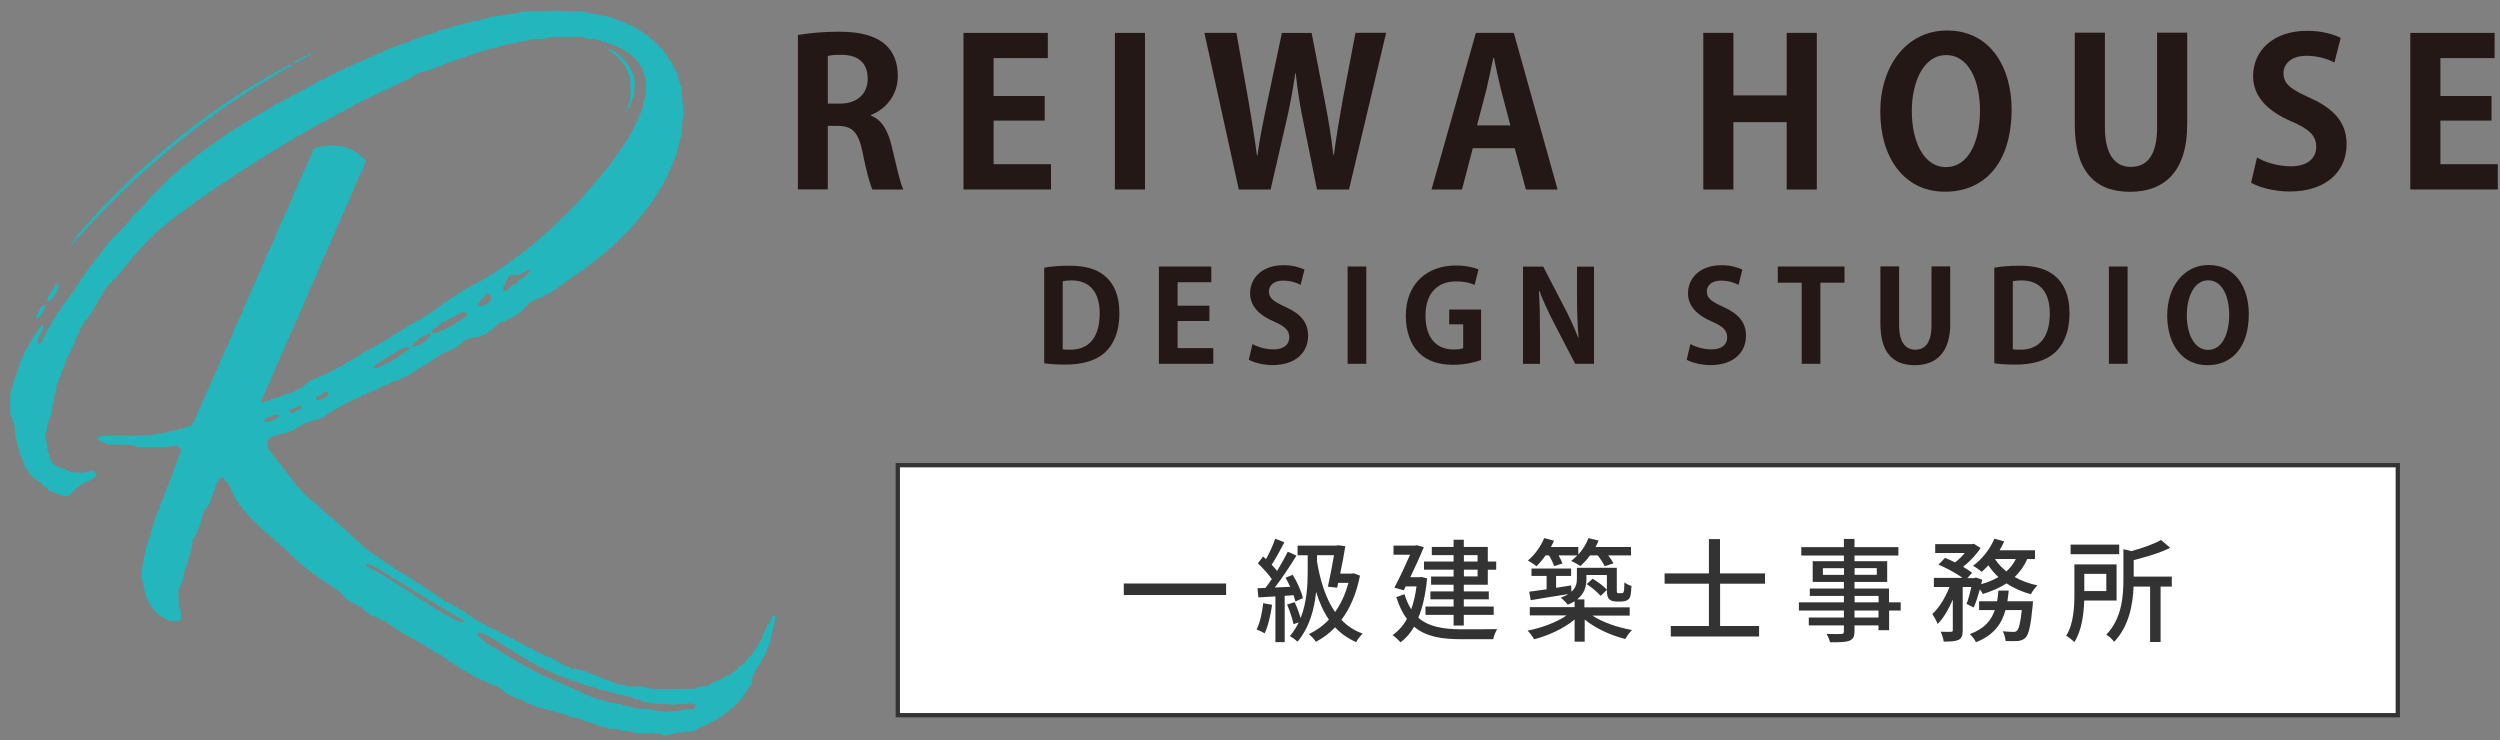 <?xml version="1.0" encoding="utf-8"?>
<svg xmlns="http://www.w3.org/2000/svg" width="250" height="74" version="1.1" viewBox="0 0 250 74">
<rect x="0" y="0" width="250" height="74" fill="#808080" stroke="none"/>
<defs>
<style>
.st0 { fill: #231815; }
.st1 { fill: #333; }
.st2 { fill: #fff; stroke: #333; stroke-miterlimit: 10; stroke-width: .43px; }
.st3 { fill: #23b6bc; fill-rule: evenodd; }
</style>
</defs>
<path class="st0" d="M87.09,11.56c1.1.43,1.71,1.49,2.08,3.07.45,1.85.85,3.73,1.16,4.32h-3.09c-.22-.45-.61-1.81-.98-3.71-.41-2.02-1.04-2.65-2.46-2.65h-1.02v6.35h-2.99V3.5c1.04-.18,2.5-.33,4.03-.33,1.97,0,5.96.24,5.96,4.44,0,1.91-1.22,3.32-2.69,3.89v.06ZM84.02,10.36c1.71,0,2.75-1,2.75-2.48,0-2.02-1.51-2.4-2.61-2.4-.67,0-1.14.04-1.38.12v4.76h1.24Z"/>
<path class="st0" d="M105.1,18.95h-8.75V3.29h8.43v2.52h-5.42v3.79h5.11v2.46h-5.11v4.36h5.74v2.52Z"/>
<path class="st0" d="M111.49,3.29h3.01v15.66h-3.01V3.29Z"/>
<path class="st0" d="M138.61,3.29l-3.71,15.66h-3.2l-1.34-6.64c-.35-1.63-.59-3.22-.79-4.99h-.04c-.26,1.77-.55,3.34-.94,4.99l-1.53,6.64h-3.18l-3.44-15.66h3.2l1.2,6.76c.33,1.87.63,3.81.85,5.48h.06c.22-1.75.61-3.56,1.02-5.52l1.42-6.72h2.97l1.32,6.8c.35,1.83.65,3.56.85,5.39h.06c.24-1.85.55-3.62.88-5.5l1.28-6.7h3.03Z"/>
<path class="st0" d="M155.75,18.95h-3.16l-1.12-4.13h-4.19l-1.08,4.13h-3.05l4.44-15.66h3.79l4.38,15.66ZM151.04,12.54l-.94-3.56c-.24-.98-.51-2.24-.71-3.2h-.06c-.2.98-.47,2.26-.69,3.18l-.94,3.58h3.34Z"/>
<path class="st0" d="M181.68,18.95h-3.01v-6.74h-5.33v6.74h-3.01V3.29h3.01v6.25h5.33V3.29h3.01v15.66Z"/>
<path class="st0" d="M201.16,10.93c0,5.46-2.77,8.24-6.66,8.24-4.13,0-6.47-3.46-6.47-8s2.59-8.12,6.68-8.12c4.34,0,6.45,3.71,6.45,7.88ZM191.18,11.11c0,3.07,1.2,5.6,3.42,5.6s3.4-2.5,3.4-5.66c0-2.87-1.08-5.54-3.38-5.54s-3.44,2.73-3.44,5.6Z"/>
<path class="st0" d="M218.72,12.46c0,4.58-2.18,6.72-5.72,6.72s-5.52-2.1-5.52-6.7V3.27h3.01v9.47c0,2.75,1.04,3.95,2.59,3.95,1.63,0,2.63-1.16,2.63-3.95V3.27h3.01v9.18Z"/>
<path class="st0" d="M233.44,6.25c-.55-.29-1.51-.67-2.79-.67-1.59,0-2.3.85-2.3,1.73,0,1.12.77,1.63,2.69,2.5,2.5,1.12,3.62,2.56,3.62,4.62,0,2.73-2.06,4.72-5.7,4.72-1.55,0-3.11-.43-3.85-.88l.59-2.52c.81.49,2.12.88,3.38.88,1.67,0,2.54-.79,2.54-1.95s-.75-1.79-2.48-2.54c-2.36-1.02-3.83-2.48-3.83-4.52,0-2.56,2.02-4.54,5.4-4.54,1.49,0,2.63.35,3.36.71l-.63,2.46Z"/>
<path class="st0" d="M249.78,18.95h-8.75V3.29h8.43v2.52h-5.42v3.79h5.11v2.46h-5.11v4.36h5.74v2.52Z"/>
<path class="st0" d="M104.42,26.77c.68-.13,1.57-.2,2.52-.2,1.62,0,2.72.34,3.53,1.01.92.76,1.47,1.96,1.47,3.72,0,2.09-.72,3.3-1.47,3.97-.89.8-2.24,1.19-3.94,1.19-.9,0-1.62-.06-2.11-.13v-9.57ZM106.28,34.93c.19.04.47.04.72.04,1.78.01,2.97-1.09,2.97-3.64,0-2.2-1.08-3.29-2.81-3.29-.39,0-.68.04-.89.08v6.82Z"/>
<path class="st0" d="M121.33,36.38h-5.44v-9.73h5.24v1.57h-3.37v2.35h3.18v1.53h-3.18v2.71h3.57v1.57Z"/>
<path class="st0" d="M130.05,28.48c-.34-.18-.94-.42-1.73-.42-.99,0-1.43.53-1.43,1.08,0,.7.48,1.01,1.67,1.56,1.56.7,2.25,1.59,2.25,2.87,0,1.7-1.28,2.94-3.54,2.94-.96,0-1.94-.27-2.39-.54l.37-1.57c.51.3,1.32.54,2.1.54,1.04,0,1.58-.49,1.58-1.21s-.47-1.11-1.54-1.58c-1.47-.63-2.38-1.54-2.38-2.81,0-1.59,1.25-2.82,3.35-2.82.92,0,1.63.22,2.09.44l-.39,1.53Z"/>
<path class="st0" d="M134.76,26.65h1.87v9.73h-1.87v-9.73Z"/>
<path class="st0" d="M148.1,36c-.57.22-1.67.48-2.77.48-1.48,0-2.61-.38-3.43-1.19-.83-.82-1.32-2.15-1.32-3.69,0-3.29,2.19-5.05,4.99-5.05.99,0,1.81.18,2.28.4l-.39,1.54c-.44-.2-1-.35-1.86-.35-1.73,0-3.05,1.06-3.05,3.42s1.2,3.39,2.81,3.39c.46,0,.8-.06.96-.14v-2.38h-1.4v-1.48h3.19v5.05Z"/>
<path class="st0" d="M159.39,36.38h-1.87l-2.09-4.02c-.52-1-1.09-2.2-1.49-3.26h-.05c.08,1.2.11,2.57.11,4.3v2.99h-1.7v-9.73h2.02l2.05,3.95c.52.97,1.06,2.16,1.46,3.18h.03c-.11-1.24-.16-2.62-.16-4.2v-2.92h1.7v9.73Z"/>
<path class="st0" d="M173.84,28.48c-.34-.18-.94-.42-1.73-.42-.99,0-1.43.53-1.43,1.08,0,.7.48,1.01,1.67,1.56,1.56.7,2.25,1.59,2.25,2.87,0,1.7-1.28,2.94-3.54,2.94-.96,0-1.94-.27-2.39-.54l.37-1.57c.51.3,1.32.54,2.1.54,1.04,0,1.58-.49,1.58-1.21s-.47-1.11-1.54-1.58c-1.47-.63-2.38-1.54-2.38-2.81,0-1.59,1.25-2.82,3.35-2.82.92,0,1.63.22,2.09.44l-.39,1.53Z"/>
<path class="st0" d="M184.44,28.27h-2.4v8.11h-1.87v-8.11h-2.39v-1.62h6.67v1.62Z"/>
<path class="st0" d="M195.03,32.34c0,2.85-1.35,4.18-3.56,4.18s-3.43-1.3-3.43-4.16v-5.72h1.87v5.88c0,1.71.65,2.45,1.61,2.45,1.01,0,1.63-.72,1.63-2.45v-5.88h1.87v5.71Z"/>
<path class="st0" d="M199.43,26.77c.68-.13,1.57-.2,2.52-.2,1.62,0,2.72.34,3.53,1.01.92.76,1.47,1.96,1.47,3.72,0,2.09-.72,3.3-1.47,3.97-.89.8-2.24,1.19-3.94,1.19-.9,0-1.62-.06-2.11-.13v-9.57ZM201.29,34.93c.19.04.47.04.72.04,1.78.01,2.97-1.09,2.97-3.64,0-2.2-1.08-3.29-2.81-3.29-.39,0-.68.04-.89.08v6.82Z"/>
<path class="st0" d="M210.89,26.65h1.87v9.73h-1.87v-9.73Z"/>
<path class="st0" d="M224.88,31.39c0,3.39-1.72,5.13-4.14,5.13-2.57,0-4.02-2.15-4.02-4.97s1.61-5.05,4.15-5.05c2.7,0,4.01,2.3,4.01,4.9ZM218.68,31.51c0,1.91.75,3.48,2.13,3.48s2.11-1.56,2.11-3.52c0-1.78-.67-3.44-2.1-3.44s-2.14,1.7-2.14,3.48Z"/>
<path class="st3" d="M77.45,61.57c-.15,0-.2.02-.25.12v.15h-.03s-.02.08-.03.12h-.03v.06s-.08.06-.12.09v.09h-.03c-.01.05-.02.1-.03.15-.07.05-.14.1-.22.15v.15h-.03c-.01.06-.02.12-.03.18-.05.04-.1.08-.15.12-.02.11-.04.22-.06.34h-.09s-.02.06-.03.09h-.03v.15h-.03c-.01.08-.02.16-.03.24h-.03v.09s-.06.04-.09.06v.06h-.03v.09h-.03v.09h-.03v.06c-.05.03-.1.06-.15.09v.06h-.03c-.02.11-.04.22-.06.34-.07.05-.14.1-.22.15-.01.05-.02.1-.03.15-.04.02-.08.04-.12.06v.06s-.04.02-.06.03c-.01.04-.02.08-.03.12-.02.01-.04.02-.06.03v.06s-.06.04-.09.06v.06s-.04.02-.06.03c-.01.03-.02.06-.03.09h-.06s-.02.04-.03.06h-.06s-.02.04-.03.06h-.03s-.02.08-.03.12c-.07.06-.14.12-.22.18v.06h-.03c-.06.07-.1.11-.12.21-.11.03-.17.12-.25.18-.01.02-.02.04-.03.06-.07.01-.14.02-.22.03-.06.07-.12.14-.18.21v.06s-.04.02-.06.03v.06l-.06.06h-.06c-.04.05-.08.1-.12.15-.18.12-.28.02-.34.3-.05.01-.1.02-.15.03-.01.02-.02.04-.03.06h-.06v.03h-.06v.03c-.09-.01-.18-.02-.28-.03v.03s-.06.04-.09.06c-.01.03-.02.06-.03.09h-.06l-.06.06h-.06v.03h-.06c-.05.06-.1.12-.15.18-.04.01-.08.02-.12.03v.03c-.09-.01-.18-.02-.28-.03-.04.05-.08.1-.12.15h-.06v.03c-.1.01-.21.02-.31.03-.01.02-.02.04-.03.06-.08.07-.14.13-.28.15-.02.07-.04.14-.06.21-.06-.01-.12-.02-.18-.03v-.03c-.21-.06-.58.05-.71.09-.09.01-.18.02-.28.03-.03.04-.06.08-.09.12h-.06v.03c-1.35.01-2.69.02-4.04.03v-.03h-.34v-.03h-.12v-.03h-.12v-.03h-.18v-.03s-.08-.02-.12-.03v-.03h-.09v-.03h-.37v-.03h-1.42s-.04-.06-.06-.09h-.06v-.03h-.22v-.03h-.09v-.03h-.12v-.03h-.4v-.03s-.08-.02-.12-.03c-.01-.02-.02-.04-.03-.06h-.06v-.03c-.13-.03-.27-.06-.4-.09v-.03h-.06s-.02-.04-.03-.06h-.06s-.02-.04-.03-.06c-.15-.02-.31-.04-.46-.06v-.03s-.08-.02-.12-.03c-.02-.03-.04-.06-.06-.09-.14-.04-.29-.08-.43-.12-.02-.07-.03-.07-.06-.12-.18-.04-.37-.08-.55-.12-.01-.02-.02-.04-.03-.06-.21-.07-.41-.14-.62-.21v-.06c-.11-.02-.24-.06-.34-.09h-.22v-.03c-.06-.02-.12-.04-.18-.06v-.03h-.12v-.03h-.15v-.03c-.16-.01-.33-.02-.49-.03v-.03h-.06s-.06-.08-.09-.12h-.06v-.03h-.12v-.03c-.08-.01-.16-.02-.25-.03v-.03h-.06v-.03h-.09v-.03h-.06s-.02-.04-.03-.06h-.06v-.03h-.06s-.02-.04-.03-.06c-.03-.01-.06-.02-.09-.03v-.06s-.04-.02-.06-.03v-.03c-.1-.02-.21-.04-.31-.06-.06-.07-.12-.14-.18-.21-.08-.01-.16-.02-.25-.03-.05-.06-.1-.12-.15-.18-.09-.01-.18-.02-.28-.03v-.03h-.12v-.03h-.06v-.03h-.06s-.02-.04-.03-.06c-.06-.01-.12-.02-.18-.03v-.03s-.08-.02-.12-.03v-.03h-.06s-.06-.08-.09-.12c-.15-.04-.31-.08-.46-.12v-.03h-.06s-.02-.04-.03-.06h-.06s-.02-.04-.03-.06c-.05-.01-.1-.02-.15-.03-.04-.05-.08-.1-.12-.15-.15-.05-.31-.1-.46-.15-.01-.02-.02-.04-.03-.06h-.06v-.03h-.06v-.03h-.06l-.06-.06h-.06c-.03-.05-.06-.1-.09-.15h-.06v-.03c-.09-.01-.18-.02-.28-.03-.01-.02-.02-.04-.03-.06h-.06s-.06-.08-.09-.12c-.08-.02-.16-.04-.25-.06-.06-.07-.12-.14-.18-.21-.12-.02-.25-.04-.37-.06-.01-.03-.02-.06-.03-.09-.03-.01-.06-.02-.09-.03-.01-.02-.02-.04-.03-.06-.07-.01-.14-.02-.22-.03-.01-.03-.02-.06-.03-.09,0,0-.18-.12-.18-.12-.09-.01-.18-.02-.28-.03v-.03h-.06c-.05-.06-.1-.12-.15-.18h-.18s0-.02-.06-.03c-.04-.14-.12-.13-.25-.18v-.03h-.22v-.03c-.19-.09-.2-.22-.49-.21-.02-.06,0-.03-.03-.06v-.06c-.04-.07-.22-.06-.31-.09v-.03h-.09v-.03h-.06c-.04-.05-.08-.1-.12-.15-.06-.01-.12-.02-.18-.03-.04-.05-.08-.1-.12-.15h-.06l-.06-.06h-.06v-.03h-.06v-.03h-.06v-.03h-.06s-.02-.04-.03-.06c-.04-.01-.08-.02-.12-.03-.06-.08-.12-.16-.18-.24-.11-.03-.23-.06-.34-.09-.02-.08-.04-.07-.06-.15-.11-.03-.2-.09-.28-.15-.01-.02-.02-.04-.03-.06h-.06v-.03h-.06v-.03h-.09s-.02-.04-.03-.06c-.04-.01-.08-.02-.12-.03-.01-.02-.02-.04-.03-.06-.04-.01-.08-.02-.12-.03-.06-.07-.12-.14-.18-.21-.07-.04-.16,0-.25-.03v-.03h-.06v-.03h-.06c-.04-.05-.08-.1-.12-.15-.09-.02-.18-.04-.28-.06-.03-.05-.06-.1-.09-.15h-.06v-.03c-.11-.02-.23-.04-.34-.06-.05-.06-.1-.12-.15-.18-.06-.01-.12-.02-.18-.03-.01-.03-.02-.06-.03-.09h-.03s-.04-.06-.06-.09c-.04-.01-.08-.02-.12-.03l-.06-.06h-.06s-.04-.06-.06-.09h-.06s-.02-.04-.03-.06h-.06c-.05-.07-.1-.14-.15-.21-.05-.01-.1-.02-.15-.03v-.03h-.15c-.05-.07-.1-.14-.15-.21-.06-.01-.12-.02-.18-.03-.03-.05-.06-.1-.09-.15h-.06l-.06-.06h-.06v-.03h-.06v-.03h-.06v-.03s-.06-.02-.09-.03c-.01-.02-.02-.04-.03-.06-.04-.01-.08-.02-.12-.03-.04-.03-.02-.08-.09-.12v-.06s-.08-.02-.12-.03v-.03h-.15v-.03s-.08-.02-.12-.03c-.03-.13-.11-.13-.22-.18v-.03c-.05-.03-.09,0-.12-.03v-.06s-.04-.02-.06-.03v-.03h-.06v-.03s-.08-.02-.12-.03v-.03h-.09v-.03h-.06v-.03h-.06s-.04-.06-.06-.09h-.06c-.06-.07-.12-.14-.18-.21-.1-.03-.21-.06-.31-.09-.04-.05-.08-.1-.12-.15-.02-.01-.22-.06-.25-.06-.06-.21-.23-.18-.4-.27v-.03h-.06c-.05-.06-.1-.12-.15-.18-.08-.07-.08.02-.12-.12-.11-.04-.23-.08-.34-.12-.04-.05-.08-.1-.12-.15-.06-.01-.12-.02-.18-.03-.05-.07-.1-.14-.15-.21-.09-.03-.18-.06-.28-.09-.03-.04-.06-.08-.09-.12h-.06l-.06-.06v-.06h-.03s-.04-.06-.06-.09c-.1-.03-.21-.06-.31-.09v-.03s-.04-.02-.06-.03v-.06c-.05-.07-.17-.1-.28-.12-.01-.04-.02-.08-.03-.12-.1-.02-.26-.1-.34-.15-.02-.03-.04-.06-.06-.09h-.06s-.02-.04-.03-.06c-.03-.01-.06-.02-.09-.03v-.06h-.03v-.06h-.03s-.02-.04-.03-.06h-.06s-.02-.04-.03-.06h-.09s-.04-.06-.06-.09c-.03-.01-.06-.02-.09-.03v-.06s-.04-.02-.06-.03c-.01-.04-.02-.08-.03-.12h-.03s-.02-.04-.03-.06h-.06c-.08-.05-.16-.1-.25-.15v-.06s-.04-.02-.06-.03v-.06c-.05-.06-.1-.12-.15-.18h-.09v-.03h-.09s-.06-.08-.09-.12h-.03v-.06c-.05-.07-.1-.14-.15-.21-.05-.01-.1-.02-.15-.03-.06-.05-.12-.1-.18-.15-.01-.04-.02-.08-.03-.12-.05-.04-.1-.08-.15-.12v-.03h-.06v-.03h-.06l-.06-.06h-.06v-.03s-.04-.02-.06-.03v-.06h-.03v-.06s-.06-.02-.09-.03c-.05-.06-.1-.12-.15-.18-.04-.01-.08-.02-.12-.03-.05-.07-.1-.14-.15-.21-.04-.01-.08-.02-.12-.03-.01-.03-.02-.06-.03-.09h-.03s-.04-.06-.06-.09h-.06c-.06-.07-.12-.14-.18-.21-.06-.02-.12-.04-.18-.06-.03-.06-.06-.12-.09-.18h-.06s-.06-.08-.09-.12h-.06s-.02-.04-.03-.06h-.06s-.04-.06-.06-.09h-.06c-.05-.08-.1-.16-.15-.24h-.06s-.02-.04-.03-.06h-.06s-.06-.08-.09-.12h-.06v-.03s-.06-.04-.09-.06v-.06h-.03v-.06s-.04-.02-.06-.03v-.03c-.06-.02-.12-.04-.18-.06-.01-.02-.02-.04-.03-.06-.05-.04-.1-.08-.15-.12-.05-.07-.1-.14-.15-.21-.09-.02-.18-.04-.28-.06v-.03s-.04-.02-.06-.03v-.06s-.06-.04-.09-.06v-.06c-.05-.04-.1-.08-.15-.12v-.03c-.05-.01-.1-.02-.15-.03-.08-.05-.09-.18-.15-.24-.06-.05-.12-.1-.18-.15-.01-.02-.02-.04-.03-.06h-.06v-.03c-.09-.05-.02.02-.09-.06h-.03c-.01-.05-.02-.1-.03-.15h-.03v-.06h-.03s-.02-.06-.03-.09c-.09-.05-.18-.1-.28-.15-.02-.06-.04-.12-.06-.18h-.03c-.01-.05-.02-.1-.03-.15h-.03s-.02-.04-.03-.06h-.06s-.02-.04-.03-.06c-.04-.03-.08-.06-.12-.09v-.06s-.06-.04-.09-.06c-.05-.07-.04-.15-.09-.21-.07-.05-.14-.1-.22-.15-.01-.06-.02-.12-.03-.18-.05-.03-.1-.06-.15-.09v-.06s-.04-.02-.06-.03v-.06h-.03v-.09s-.08-.06-.12-.09v-.06c-.04-.05-.17-.13-.25-.15-.01-.05-.02-.1-.03-.15h-.03c-.02-.23-.22-.27-.34-.4-.08-.09-.11-.27-.18-.37-.03-.01-.06-.02-.09-.03-.01-.02-.02-.04-.03-.06-.03-.02-.06-.04-.09-.06v-.06s-.04-.02-.06-.03v-.06s-.06-.04-.09-.06v-.06s-.04-.02-.06-.03c-.07-.1,0-.14-.15-.18-.02-.09-.06-.2-.12-.24h-.06v-.03h-.03s-.02-.06-.03-.09h-.03v-.15h-.03v-.18h-.03c.01-.16.02-.33.03-.49.06-.05.03-.07.06-.12h.03s.06-.08.09-.12h.06s.06-.08.09-.12h.06s.02-.04.03-.06h.09v-.03h.18v-.03h.22v-.03c.05-.01.1-.02.15-.03v-.06c.2-.03.39-.06.59-.09v-.03h.15v-.03h.06v-.03h.06s.02-.04.03-.06h.09v-.03h.18v-.03h.12v-.03h.06v-.03h.06s.06-.08.09-.12h.09v-.03h.06v-.03h.06c.05-.06.1-.12.15-.18.12-.03.25-.06.37-.09.03-.11.12-.17.22-.21h.09v-.03s.08-.02.12-.03v-.06s.08-.02.12-.03v-.03h.18v-.03h.15v-.03h.06v-.03h.09s.06-.08.09-.12h.15v-.03h.15v-.03h.22v-.03c.09-.03.17.01.25-.03.01-.02.02-.04.03-.06h.06v-.03c.07-.01.14-.02.22-.03v-.03h.06v-.03h.06v-.03s.04-.02.06-.03v-.06s.04-.02.06-.03c.03-.04.06-.08.09-.12h.06s.02-.04.03-.06h.06s.02-.04.03-.06h.06v-.03h.06v-.03h.09v-.03h.09v-.03h.06s.06-.08.09-.12h.06s.04-.06.06-.09h.06s.04-.06.06-.09c.14-.05.29-.1.43-.15.03-.04.06-.08.09-.12h.09v-.03h.09v-.03s.06-.02.09-.03c.02-.07.03-.07.06-.12.14-.04.29-.08.43-.12.03-.05.06-.1.09-.15.08-.01.16-.02.25-.03v-.03c.08-.02.07,0,.09-.09.17-.05.35-.1.52-.15.04-.05.08-.1.12-.15.09-.02.18-.04.28-.06.04-.05.08-.1.12-.15.09-.01.18-.02.28-.03.07-.04.14-.08.22-.12.01-.03.02-.06.03-.09.09-.01.18-.02.28-.03.03-.04.06-.08.09-.12h.06s.02-.04.03-.06c.11-.02.23-.04.34-.06v-.03h.06v-.03h.09s.04-.06.06-.09c.08-.02.16-.04.25-.06.01-.02.02-.04.03-.06h.06s.02-.04.03-.06h.06v-.03s.08-.02.12-.03v-.03c.11-.02.23-.04.34-.06v-.03h.06v-.03s.06-.02.09-.03v-.06c.09-.02.15-.06.22-.09h.09s.02-.04.03-.06h.06v-.03s.08-.02.12-.03v-.03c.21-.04.41-.08.62-.12.02-.07.03-.07.06-.12.11-.03.23-.06.34-.09.02-.06,0-.03.03-.06.04-.07.14-.1.22-.12h.12v-.03h.09v-.03s.06-.04.09-.06c.01-.03.02-.06.03-.09.05-.01.1-.02.15-.03v-.03h.09c.04-.05.08-.1.12-.15h.06v-.03h.06v-.03h.09v-.03h.09s.02-.04.03-.06c.04-.03.08-.06.12-.09.01-.02.02-.04.03-.06h.06s.06-.08.09-.12c.06-.01.12-.02.18-.03v-.03h.06v-.03c.12-.06.17-.04.22-.18.06-.02.03,0,.06-.03.22-.01.17-.04.28-.15.01-.02.02-.04.03-.06.11-.02.23-.04.34-.06.04-.06.08-.12.12-.18h.06s.02-.04.03-.06c.04-.01.08-.02.12-.03.02-.03.04-.06.06-.09h.06l.06-.06c.06-.02.12-.04.18-.06v-.03s.04-.02.06-.03v-.06s.08,0,.12-.03c.07-.08.14-.16.22-.24.13-.02.27-.04.4-.06.03-.05.06-.1.09-.15h.22v-.03h.09v-.03s.06-.02.09-.03c.01-.03.02-.06.03-.09.04-.02.07-.01.12-.03v-.03c.1-.03.2.02.28-.03.06-.07.12-.14.18-.21h.15c.05-.03.08-.14.12-.18.06-.06.14-.07.22-.12.06-.07.12-.14.18-.21h.06c.03-.05.06-.1.09-.15h.06v-.03c.11-.01.23-.02.34-.03v-.03s.08-.02.12-.03c.02-.03.04-.06.06-.09h.22v-.03c.17-.01.35-.02.52-.03v-.03h.06s.04-.06.06-.09h.06v-.03h.12v-.03h.09v-.03h.09v-.03h.09v-.03h.15v-.03h.06v-.03h.06c.08-.09.16-.18.25-.27.09-.03.18-.06.28-.09v-.03s.08-.06.12-.09v-.06l.06-.06h.06s.06-.08.09-.12h.06s.02-.04.03-.06c.05-.04.1-.08.15-.12v-.06h.03s.04-.06.06-.09c.16-.07.33-.14.49-.21h.15c.09-.03.15-.1.25-.12v-.09c.1-.02.21-.04.31-.06.05-.06.1-.12.15-.18.18-.1.36.05.43-.21.08-.02.22-.1.28-.15.02-.03.04-.06.06-.09h.06v-.03s.06-.02.09-.03c.01-.02.02-.04.03-.06h.06c.03-.05.06-.1.09-.15h.06s.06-.08.09-.12h.03s.02-.08.03-.12c.03-.01.06-.02.09-.03v-.03s.06-.04.09-.06c.01-.04.02-.08.03-.12.03-.02.06-.04.09-.06v-.03h.06s.06-.08.09-.12c.06-.02.12-.04.18-.06.03-.04.06-.08.09-.12.05-.01.1-.02.15-.03v-.03h.06v-.03h.06s.02-.04.03-.06h.06v-.03h.09v-.03h.09v-.03h.06v-.03c.12-.02.25-.04.37-.06.03-.04.06-.08.09-.12h.06s.02-.04.03-.06h.06v-.03h.09s.04-.06.06-.09c.03-.01.06-.02.09-.03v-.03h.09v-.03h.12v-.03h.06v-.03c.05-.01.1-.02.15-.03.02-.03.04-.06.06-.09h.06s.02-.04.03-.06c.05-.04.1-.08.15-.12.01-.02.02-.04.03-.06h.09v-.03h.09v-.03h.06v-.03h.06c.06-.07.12-.14.18-.21.06-.02.12-.04.18-.06.04-.05.08-.1.12-.15h.06v-.03c.05-.01.1-.02.15-.03.03-.04.06-.08.09-.12.05-.04.1-.08.15-.12v-.06s.04-.02.06-.03v-.03c.11-.03.23-.06.34-.09.03-.12.09-.1.12-.21.08-.02.1-.05.15-.09v-.03h.06v-.03h.06v-.03h.09v-.03h.06s.02-.04.03-.06h.06c.03-.05.06-.1.09-.15.06-.01.12-.02.18-.03.01-.03.02-.06.03-.09h.03s.04-.06.06-.09c.1-.03.21-.06.31-.09.09-.11.18-.22.28-.34.05-.01.1-.02.15-.03v-.03h.06s.02-.04.03-.06h.06c.03-.05.06-.1.09-.15h.06s.02-.04.03-.06h.06s.06-.08.09-.12h.06s.02-.04.03-.06h.06s.02-.04.03-.06c.04-.01.08-.02.12-.03.02-.04.04-.08.06-.12h.06v-.03h.06s.04-.06.06-.09h.03v-.06s.04-.02.06-.03v-.03h.06l.06-.06h.06v-.03h.06v-.03c.05-.04.1-.08.15-.12v-.06h.03v-.06h.03s.04-.06.06-.09c.05-.01.1-.02.15-.03v-.03h.09c.05-.06.1-.12.15-.18v-.06c.06-.05.12-.1.18-.15h.06v-.03h.06v-.03h.06c.06-.04.12-.17.15-.24h.06c.06-.21.25-.15.34-.27.01-.04.02-.08.03-.12.06-.05.12-.1.18-.15.01-.02.02-.04.03-.06h.06c.06-.05.12-.1.18-.15.01-.04.02-.08.03-.12.06-.05.12-.1.18-.15.01-.02.02-.04.03-.06.04-.01.08-.02.12-.03v-.03s.06-.04.09-.06v-.06h.03v-.06c.05-.04.1-.08.15-.12.03-.04.06-.08.09-.12.04-.03.12-.02.15-.06v-.06h.03v-.06h.03v-.06h.03c.05-.08-.03-.06.09-.09.04-.14.16-.13.25-.21.09-.09.06-.22.12-.3h.03s.02-.04.03-.06h.06s.02-.04.03-.06h.06c.04-.05.08-.1.12-.15h.03c.02-.07.04-.14.06-.21h.03s.06-.08.09-.12h.06v-.03s.06-.04.09-.06v-.06s.08-.06.12-.09c.02-.06.04-.12.06-.18.05-.04.1-.08.15-.12.01-.04.02-.08.03-.12.02-.01.04-.02.06-.03v-.06c.07-.06.14-.12.22-.18v-.06h.03v-.06h.03v-.09s.06-.04.09-.06v-.06s.08-.06.12-.09c.01-.02.02-.04.03-.06h.06s.02-.04.03-.06h.03c.02-.1.04-.2.06-.3h.03s.06-.08.09-.12h.06c.02-.08.04-.16.06-.24.03-.01.06-.02.09-.03.02-.01.11-.16.12-.18.02-.09.04-.18.06-.27.04-.03.08-.06.12-.09.06-.06.07-.14.12-.21.03-.02.06-.04.09-.06.01-.05.02-.1.03-.15h.03v-.06h.03v-.09h.03v-.09s.04-.02.06-.03c.01-.03.02-.06.03-.09h.03s.02-.08.03-.12c.02-.01.04-.02.06-.03v-.06s.08-.06.12-.09v-.09h.03v-.09h.03v-.09h.03v-.09h.03v-.09h.03v-.12h.03s.02-.08.03-.12c.02-.01.04-.02.06-.03v-.06s.04-.02.06-.03v-.06h.03c.01-.06.02-.12.03-.18.03-.02.06-.04.09-.06v-.06h.03c.02-.14.04-.28.06-.43.04-.03.08-.06.12-.09v-.06s.04-.02.06-.03c.01-.11.02-.22.03-.34.05-.03.1-.06.15-.09.01-.11.02-.22.03-.34h.03v-.12h.03v-.09h.03l.03-.3h.03v-.06h.03v-.09h.03v-.18h.03v-.09h.03v-.09h.03v-.21h.03c0-.16.01-.12.06-.21h.06c.04-.6.08-1.2.12-1.8.13-.43.13-1.21,0-1.65v-.37h-.03v-.34h-.03v-.49h-.03v-.21h-.03v-.24h-.03c-.02-.08,0-.07-.09-.09-.03-.16-.06-.33-.09-.49h-.03s-.02-.08-.03-.12h-.03c-.01-.08-.02-.16-.03-.24h-.03s-.02-.08-.03-.12h-.03c-.01-.11-.02-.22-.03-.34h-.03v-.06c-.05-.03-.1-.06-.15-.09-.02-.11-.04-.22-.06-.34-.27-.07-.11-.26-.22-.46-.07-.06-.14-.12-.22-.18-.02-.06-.04-.12-.06-.18-.03-.02-.06-.04-.09-.06v-.06s-.04-.02-.06-.03v-.06l-.06-.06c-.02-.06-.04-.12-.06-.18h-.06s-.02-.08-.03-.12h-.06s-.04-.06-.06-.09c-.03-.01-.06-.02-.09-.03v-.06s-.04-.02-.06-.03c-.01-.07-.02-.14-.03-.21-.03-.01-.06-.02-.09-.03-.01-.02-.02-.04-.03-.06h-.06v-.03h-.06c-.05-.06-.1-.12-.15-.18v-.06h-.03v-.06s-.04-.02-.06-.03v-.06c-.05-.06-.15-.05-.22-.09-.04-.05-.08-.1-.12-.15-.02-.01-.04-.02-.06-.03v-.06h-.03v-.06s-.06-.04-.09-.06v-.03h-.09v-.03c-.05-.01-.1-.02-.15-.03-.09-.12-.18-.24-.28-.37-.06-.01-.12-.02-.18-.03-.06-.05-.12-.1-.18-.15v-.06c-.11-.02-.25-.05-.31-.12l-.03-.09h-.06l-.06-.06h-.06v-.03h-.06v-.03c-.05-.01-.1-.02-.15-.03-.01-.02-.02-.04-.03-.06-.03-.01-.06-.02-.09-.03-.02-.03-.04-.06-.06-.09-.05-.01-.1-.02-.15-.03-.02-.03-.04-.06-.06-.09h-.06v-.03h-.09v-.03h-.06v-.03c-.06-.01-.12-.02-.18-.03v-.03h-.12v-.03h-.06s-.04-.06-.06-.09h-.06s-.02-.04-.03-.06h-.18v-.03h-.06s-.06-.08-.09-.12c-.04-.01-.08-.02-.12-.03v-.03c-.13-.01-.27-.02-.4-.03-.04-.05-.08-.1-.12-.15-.09-.01-.18-.02-.28-.03-.07-.02-.15-.08-.25-.09v-.06c-.48-.09-1.01-.17-1.45-.3h-.18v-.03h-.15s0-.02-.06-.03h-.28v-.03h-.09s-.02-.04-.03-.06h-.06v-.03c-.09-.01-.18-.02-.28-.03v-.03c-.79-.02-1.58-.04-2.37-.06-.2-.06-.55-.03-.8-.03h-.31v.03h-.43c-.24.01-.47.02-.71.03-.33,0-.77-.05-1.05.03h-.52v.03h-.18v.03h-.15v.03s-.08.02-.12.03v.03h-.09v.03c-.3.02-.6.04-.89.06v.03c-.16.02-.33.04-.49.06v.03h-.15v.03c-.13.01-.27.02-.4.03v.03h-.31v.03c-.17.01-.35.02-.52.03-.02.04-.04.08-.06.12h-.06v.03c-.18.01-.37.02-.55.03v.03h-.09v.03h-.09v.03h-.09s-.02.04-.03.06c-.05.01-.1.02-.15.03v.03c-.24.01-.47.02-.71.03v.03h-.06s-.06.08-.09.12h-.06v.03c-.13.01-.27.02-.4.03v.03h-.09v.03h-.09v.03h-.09v.03h-.06v.03h-.09v.03h-.31v.03h-.09v.03h-.12v.03c-.11.01-.23.02-.34.03-.02.04-.04.08-.06.12-.1.01-.21.02-.31.03v.03h-.09v.03h-.06v.03h-.09v.03h-.06v.03h-.12v.03h-.12v.03c-.16.02-.33.04-.49.06v.03h-.06s-.04.08-.06.12h-.06v.03c-.11.01-.23.02-.34.03v.03h-.06s-.04.06-.06.09h-.09v.03h-.09v.03h-.12v.03h-.12v.03c-.1.01-.21.02-.31.03v.03h-.06s-.04.06-.06.09h-.06v.03c-.12.02-.25.04-.37.06-.01.02-.02.04-.03.06h-.06v.03s-.08.02-.12.03v.03h-.09v.03h-.09v.03h-.18v.03h-.12s-.02.04-.03.06h-.06c-.04.05-.08.1-.12.15h-.06v.03c-.1.01-.21.02-.31.03v.03c-.06.01-.12.02-.18.03v.03h-.06v.03c-.1.01-.21.02-.31.03v.03h-.09v.03s-.08.02-.12.03v.03c-.06.01-.12.02-.18.03-.01.02-.02.04-.03.06h-.06s-.02.04-.03.06h-.06v.03s-.08.02-.12.03v.03h-.12v.03h-.06v.03c-.09.01-.18.02-.28.03v.03h-.18c-.05.06-.1.12-.15.18-.11.02-.23.04-.34.06-.02.09-.06.09-.09.15-.15.03-.31.06-.46.09-.03.05-.06.1-.09.15-.08.05-.21-.01-.28.03-.01.02-.02.04-.03.06h-.06s-.06.08-.09.12h-.09v.03h-.22v.03c-.06.01-.12.02-.18.03v.03c-.05.03-.04.02-.06.09-.13.01-.24.04-.34.09v.03h-.06s-.02.04-.03.06h-.06v.03c-.21.06-.41.12-.62.18v.06s-.23.09-.28.12v.03h-.06s-.02.04-.03.06h-.06s-.02.04-.03.06h-.09v.03c-.12.02-.25.04-.37.06-.05.06-.1.12-.15.18h-.06v.03h-.09v.03h-.09v.03h-.06s-.02.04-.03.06h-.06v.03h-.06v.03h-.09v.03c-.1.02-.21.04-.31.06-.03.05-.06.1-.09.15-.05.01-.1.02-.15.03v.03h-.09s-.02.04-.03.06h-.06s-.02.04-.03.06c-.04.01-.08.02-.12.03v.03c-.09.01-.18.02-.28.03-.05.06-.1.12-.15.18h-.06v.03h-.06v.03h-.09s-.02.04-.03.06c-.04.01-.08.02-.12.03-.01.02-.02.04-.03.06-.15.04-.31.08-.46.12-.03.05-.06.1-.09.15h-.06l-.06.06h-.06v.03h-.06s-.02.04-.03.06h-.06v.03h-.06v.03c-.1.02-.21.04-.31.06-.04.05-.08.1-.12.15h-.06s-.02.04-.03.06c-.06.02-.12.04-.18.06-.01.02-.02.04-.03.06h-.06v.03h-.06v.03c-.05.01-.1.02-.15.03v.03c-.06.01-.12.02-.18.03-.01.03-.02.06-.03.09-.11.02-.21.06-.28.12-.02.03-.04.06-.06.09-.17.06-.35.12-.52.18-.02.04-.04.08-.06.12-.06.01-.12.02-.18.03-.05.06-.1.12-.15.18-.11.02-.23.04-.34.06-.01.02-.02.04-.03.06-.03.01-.06.02-.09.03v.06s-.04.02-.06.03v.03c-.06.04-.14,0-.22.03-.05.06-.1.12-.15.18-.12.02-.25.04-.37.06-.05.07-.1.14-.15.21h-.09v.03h-.06v.03h-.06s-.02.04-.03.06c-.12.08-.3.15-.46.18v.06c-.13.09-.27.18-.4.27-.07.03-.18.02-.25.06v.03h-.06c-.03.05-.06.1-.09.15-.06.01-.12.02-.18.03-.05.06-.1.12-.15.18-.12.03-.25.06-.37.09-.04.06-.08.12-.12.18-.06.02-.12.04-.18.06-.01.02-.02.04-.03.06-.1.07-.31.17-.46.18v.06s-.06.02-.09.03c-.04.05-.08.1-.12.15h-.06s-.04.06-.06.09h-.06v.03h-.09v.03h-.06v.03c-.14.06-.19,0-.22.18-.04,0-.22.05-.25.06-.05.06-.1.12-.15.18-.09.02-.18.04-.28.06-.1.11-.21.22-.31.34-.11.04-.23.08-.34.12-.02.03-.04.06-.06.09h-.03l-.03.09c-.07.02-.14.04-.22.06-.05.06-.1.12-.15.18h-.09v.03h-.06v.03h-.09c-.09.11-.18.22-.28.34-.12.04-.25.08-.37.12-.03.06-.06.12-.09.18h-.06s-.02.04-.03.06h-.06s-.02.04-.03.06h-.06s-.02.04-.03.06h-.06s-.02.04-.03.06c-.06.02-.12.04-.18.06-.02.04-.04.08-.06.12h-.06s-.02.04-.03.06h-.06l-.06.06v.06s-.04.02-.06.03v.03c-.11.04-.23.08-.34.12-.01.03-.02.06-.03.09-.04.03-.08.06-.12.09-.01.03-.02.06-.03.09h-.06s-.02.04-.03.06h-.06v.03c-.05.01-.1.02-.15.03-.02.03-.04.06-.06.09h-.03v.06h-.03v.06s-.06.02-.09.03c-.03.04-.06.08-.09.12h-.06s-.15.11-.18.15h-.06c-.02.08-.04.07-.06.15-.08.02-.22.1-.28.15-.02.03-.04.06-.06.09h-.06v.03h-.06v.03s-.04.02-.06.03c-.03.03-.02.13-.06.15h-.12s-.02.04-.03.06h-.03v.06h-.03c-.08.09-.14.15-.28.18-.04.16-.09.07-.15.15v.06s-.04.02-.06.03v.06s-.04.02-.06.03v.03c-.06.02-.12.04-.18.06-.04.05-.08.1-.12.15-.02.01-.04.02-.06.03-.01.04-.02.08-.03.12-.06.05-.12.1-.18.15h-.06v.03h-.06c-.05.06-.1.12-.15.18v.06h-.03v.06h-.03s-.04.06-.06.09h-.06v.03h-.09s-.02.04-.03.06h-.06c-.05.04-.08.21-.12.27-.07.05-.14.1-.22.15h-.06s-.06.08-.09.12h-.03c-.02.06-.04.12-.06.18h-.03s-.06.08-.09.12h-.06s-.02.04-.03.06h-.06c-.05.06-.1.12-.15.18v.06h-.03v.06h-.03s-.06.08-.09.12h-.06s-.04.06-.06.09h-.03v.06s-.08.04-.12.06v.06h-.03v.06s-.04.02-.06.03c-.01.03-.02.06-.03.09-.03.02-.13.02-.15.06v.12h-.03c-.09.11-.04,0-.12.06-.04.02-.11.16-.12.21h-.06s-.02.04-.03.06c-.03.01-.06.02-.09.03v.09s-.04.02-.06.03v.03s-.08,0-.12.03c-.02.04-.04.08-.06.12h-.03s-.04.06-.06.09c-.04.03-.13.02-.15.06-.01.05-.02.1-.03.15h-.09v.03c-.14.04-.04.02-.09.12h-.03v.06s-.04.02-.06.03v.06s-.08.06-.12.09c-.02.06-.04.12-.06.18-.08.06-.16.12-.25.18-.01.04-.02.08-.03.12-.07.08-.14.16-.22.24h-.06v.03c-.08.05-.02-.02-.09.06h-.03v.06l-.06.06v.06h-.03v.06c-.08.06-.16.12-.25.18h-.06s-.04.06-.06.09h-.03v.06h-.03v.06s-.04.02-.06.03c-.05.06-.1.12-.15.18-.06.02-.12.04-.18.06-.04.03,0,.07-.03.12-.05.07-.1.14-.15.21h-.06s-.04.06-.06.09h-.09s-.02.04-.03.06h-.03c-.03.1-.06.2-.09.3h-.03s-.02.04-.03.06h-.06c-.05.06-.1.12-.15.18-.02.01-.04.02-.06.03v.06s-.04.02-.06.03c-.01.05-.02.1-.03.15-.07.06-.14.12-.22.18v.12h-.03s-.04.06-.06.09c-.03.01-.06.02-.09.03v.06s-.06.04-.09.06v.06h-.03v.09s-.06.04-.09.06v.06s-.04.02-.06.03c-.01.03-.02.06-.03.09h-.06s-.02.04-.03.06h-.06s-.02.04-.03.06h-.03c-.02.09-.04.18-.06.27-.08.06-.16.12-.25.18-.05.06-.1.12-.15.18v.09s-.04.02-.06.03v.06h-.03s-.04.06-.06.09h-.06c-.02.08-.04.16-.06.24-.06.02-.03,0-.06.03-.13.03-.1.09-.15.18h-.03v.06h-.03v.09s-.04.02-.06.03v.06c-.05.08-.12.06-.15.18-.15.04-.13.14-.18.27h-.03v.09h-.03v.06c-.06.04-.12.08-.18.12v.15h-.03s-.02.06-.03.09c-.04.01-.08.02-.12.03-.04.11-.08.22-.12.34-.04.03-.08.06-.12.09v.06s-.04.02-.06.03v.03s-.15.07-.18.12c-.03.1-.06.2-.09.3-.15.04-.22.14-.28.27h-.06c-.02.1-.1.26-.15.34-.03.02-.06.04-.09.06-.02.06-.04.12-.06.18-.07.05-.14.1-.22.15-.04.12-.08.24-.12.37-.1.09-.21.18-.31.27v.06h-.03v.06h-.03v.09h-.03v.06s-.08.06-.12.09v.06h-.03v.06h-.03v.06l-.06.06v.06s-.06.02-.09.03c-.02.03-.04.06-.06.09h-.03v.09c-.03.09-.06.18-.09.27-.04.02-.08.04-.12.06-.01.05-.02.1-.03.15h-.03v.09c-.05.04-.1.08-.15.12v.06h-.03s-.02.08-.03.12h-.03v.12h-.03s-.02.08-.03.12c-.02.01-.04.02-.06.03v.06s-.04.02-.06.03c-.01.04-.02.08-.03.12h-.03v.12s-.08.04-.12.06c-.04.14-.08.28-.12.43h-.03s-.02.08-.03.12c-.06.05-.12.1-.18.15-.04.05,0,.07-.06.12-.04.02.01.04-.03.03v-.03c-.1-.06-.18-.32-.12-.52h.03v-.12h.03v-.06h.03v-.06s.04-.02.06-.03v-.09h.03s.02-.08.03-.12h.03s.02-.08.03-.12c.02-.01.04-.02.06-.03v-.06h.03v-.09h.03v-.09h.03s.02-.08.03-.12h.03v-.09h.03c0-.15,0-.33-.03-.43h-.15s-.05.22-.06.24c-.06.05-.12.1-.18.15v.06l-.06.06v.06h-.03v.06h-.03v.06s-.06.04-.09.06v.06c-.07.05-.14.1-.22.15v.06h-.03v.06h-.03v.12h-.03v.09c-.07.06-.14.12-.22.18v.18c-.07.05-.14.1-.22.15-.02.12-.04.24-.06.37-.07.06-.14.12-.22.18,0,0-.03.27-.03.27h-.09s-.02.06-.03.09h-.03c-.01.06-.02.12-.03.18h-.03c-.01.09-.02.18-.03.27-.05.03-.1.06-.15.09-.01.1-.02.2-.03.3-.07.06-.14.12-.22.18-.01.13-.02.26-.03.4h-.03v.09h-.03c-.02.09-.04.18-.06.27-.02.01-.04.02-.06.03v.06h-.03v.06h-.03c-.01.07-.02.14-.03.21,0,0,.04.01.03.06h-.03v.06h-.09v.03c-.08.08-.03.13-.06.24h-.03c-.01.11-.02.22-.03.34h-.03v.06h-.03v.09h-.03v.09s-.04.02-.06.03c-.01.07-.02.14-.03.21h-.03v.27h-.03v.06s-.08.04-.12.06v.06h-.03c-.01.22-.02.45-.03.67-.06.19.02.5-.03.73h-.03s.02.06.03.09c.03.25-.03.56.03.76v.34h.03c.01.05.02.1.03.15.07.02.07.03.12.06.02.12.04.24.06.37h.03v.06h.03v.06s.04.02.06.03v.15h.03v.15h.03v.18h.03v.82h.03c.01.13.02.26.03.4.03.01.06.02.09.03.01.04.02.08.03.12h.03v.34h.03v.06s.04.02.06.03v.09h.03v.09h.03v.15h.03s.02.08.03.12h.03c.01.13.02.26.03.4h.03v.06s.08.06.12.09c.02.1.04.2.06.3h.03s.02.08.03.12h.03v.09h.03s.02.08.03.12h.03v.12h.03v.15h.03v.09h.03v.09c.05.04.1.08.15.12.01.04.02.08.03.12.02.01.04.02.06.03v.06s.04.02.06.03v.06s.04.02.06.03v.06c.04.07.1.12.12.21.22.05.12.11.22.24h.03s.02.04.03.06h.06s.02.04.03.06c.1.09.22.21.37.24.06.22.32.2.46.34.03.04.06.08.09.12h.03v.06h.03c.05.08-.02.02.06.09v.03h.06v.03h.06v.03h.09c.1.12.21.24.31.37.11.03.23.06.34.09v.03h.06s.02.04.03.06h.06s.02.04.03.06c.04.01.08.02.12.03v.03c.16.02.33.04.49.06.02.07.03.07.06.12.04.01.08.02.12.03v.03h.22v.03c.16-.01.33-.02.49-.03v-.03h.06v-.03c.12-.04.04,0,.09-.09h.03v-.06h.03v-.06s.04-.02.06-.03v-.06s.06-.02.09-.03c.01-.02.02-.04.03-.06h.06v-.03h.09c.05-.06.1-.12.15-.18v-.06c.06-.05.12-.1.18-.15h.06v-.03h.09v-.03s.06-.02.09-.03c.03-.12.09-.13.18-.18v-.03c.05-.01.1-.02.15-.03.02-.03.04-.06.06-.09h.06s.02-.04.03-.06c.1-.02.21-.04.31-.06v-.03h.06s.06-.08.09-.12h.06l.06-.06h.06v-.03h.06v-.03h.06s.04-.06.06-.09h.06s.02-.04.03-.06c.03-.01.06-.02.09-.03v-.03s.06-.02.09-.03c.03-.12.06-.2.06-.37-.09-.02-.2-.06-.25-.12v-.06s-.06-.02-.09-.06c-.12.02-.25.04-.37.06-.01.02-.02.04-.03.06h-.06v.03h-.06v.03h-.22c-.24.07-.97.07-1.2,0h-.22v-.03h-.06s-.02-.04-.03-.06c-.05-.01-.1-.02-.15-.03v-.03h-.15v-.03h-.09v-.03h-.06v-.03h-.06s-.04-.08-.06-.12h-.22v-.03h-.12v-.03h-.06v-.03c-.06-.01-.12-.02-.18-.03v-.03h-.12s-.04-.06-.06-.09h-.06s-.02-.04-.03-.06c-.04-.01-.08-.02-.12-.03-.03-.04-.06-.08-.09-.12h-.06v-.03h-.06v-.03s-.06-.02-.09-.03c-.01-.04-.02-.08-.03-.12h-.03c-.01-.09-.02-.18-.03-.27-.04-.02-.08-.04-.12-.06-.02-.12-.04-.24-.06-.37h-.03c-.01-.06-.02-.12-.03-.18h-.03v-.06h-.03v-.09h-.03v-.15h-.03c-.01-.06-.02-.12-.03-.18-.01-.11.03-.27-.03-.34v-.4h-.03s-.02-.04-.09-.06c0-.16-.09-.39-.03-.58h.03v-.24s.08-.06.12-.09v-.34h.03v-.24h.03v-.18h.03v-.09h.03v-.06h.03v-.06s.04-.02.06-.03c.03-.15.06-.3.09-.46.03-.01.06-.02.09-.03.04-.22.09-.46.15-.67.01-.17.02-.35.03-.52h.03v-.09h.03s.02-.08.03-.12h.03v-.12h.03c.01-.23.02-.47.03-.7h.03v-.06s.06-.04.09-.06c.01-.04.02-.08.03-.12h.03c.01-.22.02-.45.03-.67h.03v-.06h.03v-.06s.04-.02.06-.03v-.09h.03v-.06h.03v-.09h.03c.02-.12.04-.24.06-.37.04-.02.08-.04.12-.06.04-.2.08-.41.12-.61h.03v-.06s.06-.04.09-.06c.02-.09.04-.18.06-.27h.03s.02-.08.03-.12c.03-.02.06-.04.09-.06.01-.05.02-.1.03-.15h.03c.01-.11.02-.22.03-.34.07-.2.27-.32.28-.58h.06c.06-.13.12-.26.18-.4v-.12h.03v-.06s.04-.02.06-.03v-.06s.06-.04.09-.06c.04-.06.03-.19.06-.24.03-.02.06-.04.09-.06v-.06h.03c.03-.18.06-.37.09-.55.11-.03.11-.06.15-.15h.03v-.21h.03s.04-.06.06-.09h.06c.02-.09.07-.15.09-.21v-.18s.04,0,.06-.09c.14-.04.07-.05.12-.15h.03v-.09h.03v-.09c.05-.03.1-.06.15-.09v-.06h.03v-.06h.03v-.09h.03v-.06h.03v-.06h.03v-.06c.1-.08.21-.16.31-.24.03-.1.06-.2.09-.3.06-.04.12-.08.18-.12.01-.06.02-.12.03-.18h.03s.02-.04.03-.06h.06s.02-.06.03-.09c.02-.01.04-.02.06-.03.02-.09.04-.18.06-.27.03-.02.06-.04.09-.06v-.06s.08-.06.12-.09v-.06s.08-.06.12-.09c.01-.05.02-.1.03-.15h.03c.01-.06.02-.12.03-.18h.03s.02-.08.03-.12h.03v-.06s.06-.04.09-.06c.01-.05.02-.1.03-.15.06-.05.12-.1.18-.15v-.06h.03c.02-.09.04-.18.06-.27.05-.03.1-.06.15-.09.01-.05.02-.1.03-.15h.03v-.09s.06-.04.09-.06v-.03h.06s.14-.24.15-.3c.08-.02.05-.02.09-.06h.03v-.06c.08-.04.16-.08.25-.12.04-.18.14-.23.25-.34.02-.03.04-.06.06-.09.04-.03.12-.02.15-.06.01-.04.02-.08.03-.12h.03v-.06s.04-.02.06-.03v-.06s.08-.06.12-.09v-.03h.06v-.03h.06v-.03s.06-.04.09-.06c.03-.09.06-.18.09-.27h.03c.07-.08,0,0,.09-.06v-.03h.06c.05-.06.1-.12.15-.18h.03v-.09h.03v-.06h.03v-.06c.07-.05.14-.1.22-.15.01-.04.02-.08.03-.12.05-.03.1-.06.15-.09.02-.06.04-.12.06-.18.06-.04.12-.08.18-.12.01-.05.02-.1.03-.15.07-.05.14-.1.22-.15.01-.03.02-.06.03-.09.02-.01.04-.02.06-.03v-.06s.08-.06.12-.09v-.06c.1-.08.21-.16.31-.24.01-.04.02-.08.03-.12.07-.08.14-.16.22-.24.04-.03.12-.02.15-.06v-.06s.04-.02.06-.03v-.06h.03v-.06c.06-.07.12-.14.18-.21.05-.01.1-.02.15-.03v-.03h.03s.02-.06.03-.09h.03v-.09h.03v-.06c.06-.05.12-.1.18-.15h.09s.02-.04.03-.06h.06c.05-.04.05-.16.09-.21.02-.01.04-.02.06-.03.09-.1.18-.18.34-.21.04-.15.15-.21.25-.3.01-.02.02-.04.03-.06.06-.02.12-.04.18-.06.07-.09.14-.18.22-.27h.06s.06-.08.09-.12h.06v-.03s.06-.02.09-.03c.01-.02.02-.04.03-.06h.06c.03-.05.06-.1.09-.15.06-.02.12-.04.18-.06.01-.03.02-.06.03-.09h.03s.04-.06.06-.09c.04-.01.08-.02.12-.03v-.03s.08-.02.12-.03c.02-.03.04-.06.06-.09h.06l.06-.06v-.06s.06-.04.09-.06v-.06c.1-.03.21-.06.31-.09.08-.1.16-.2.25-.3h.06s.02-.04.03-.06h.06v-.03h.06l.06-.06h.06s.04-.06.06-.09h.03s.02-.06.03-.09c.13-.1.25,0,.31-.21.03-.01.06-.02.09-.03v-.03h.09v-.03s.08-.02.12-.03c.01-.02.02-.04.03-.06.05-.04.1-.08.15-.12.03-.05.06-.1.09-.15h.09v-.03h.12v-.03h.06v-.03h.06c.05-.07.1-.14.15-.21h.06s.04-.06.06-.09h.06s.02-.04.03-.06h.06l.06-.06h.06v-.03s.08-.02.12-.03c.04-.05.08-.1.12-.15.04-.03.12-.02.15-.06v-.06h.03s.04-.06.06-.09c.09-.03.18-.06.28-.09.13-.03.04-.01.09-.09h.03s.02-.06.03-.09c.07-.02.08-.03.12-.06v-.03h.06s.02-.04.03-.06c.15-.09.35-.08.4-.27.06-.02.03,0,.06-.03.21-.02.16-.09.28-.18v-.03c.11-.03.23-.06.34-.09v-.03s.04-.02.06-.03v-.06s.06-.02.09-.03c.03-.04.06-.08.09-.12h.06s.02-.04.03-.06h.06v-.03h.06v-.03h.09s.02-.04.03-.06h.06c.04-.05.08-.1.12-.15.05-.01.1-.02.15-.03.06-.07.12-.14.18-.21.11-.03.23-.06.34-.09.01-.03.02-.06.03-.09.02-.01.04-.02.06-.03.02-.03.04-.06.06-.09h.06s.02-.04.03-.06c.04-.01.08-.02.12-.03.01-.02.02-.04.03-.06h.09v-.03s.08-.02.12-.03v-.03h.06s.02-.06.03-.09c.03-.04.22-.11.28-.12.07-.26.44-.11.52-.4.09-.02.13-.05.18-.09v-.03h.06s.02-.04.03-.06h.06s.02-.04.03-.06h.09v-.03h.06v-.03h.09s.06-.08.09-.12c.06-.02.12-.04.18-.06.05-.06.1-.12.15-.18.1-.03.21-.06.31-.09.05-.06.1-.12.15-.18.07-.02.14-.04.22-.06.04-.05.08-.1.12-.15.11-.03.23-.06.34-.09.06-.07.12-.14.18-.21h.06s.04-.06.06-.09c.04-.01.08-.02.12-.03v-.03c.06-.01.12-.02.18-.03.01-.02.02-.04.03-.06.04-.01.08-.02.12-.03.04-.15.07-.07.18-.12v-.03h.06c.06-.07.12-.14.18-.21h.15v-.03c.05-.01.1-.02.15-.03.02-.03.04-.06.06-.09h.03s.02-.06.03-.09c.09-.03.18-.06.28-.09.02-.03.04-.06.06-.09h.06v-.03s.08-.02.12-.03v-.03c.07-.01.14-.02.22-.03.03-.04.06-.08.09-.12.07-.07.16-.1.25-.15.01-.02.02-.04.03-.06h.06v-.03h.06v-.03h.09v-.03h.09v-.03h.09s.06-.08.09-.12c.08-.05.18-.05.25-.12.02-.04.04-.08.06-.12.11-.02.23-.04.34-.06.01-.02.02-.04.03-.06.03-.01.06-.02.09-.03v-.06s.04-.02.06-.03v-.03c.07-.01.14-.02.22-.03.05-.06.1-.12.15-.18.09-.01.18-.02.28-.03v-.03h.06v-.03h.06c.03-.05.06-.1.09-.15.09-.03.18-.06.28-.09.03-.04.06-.08.09-.12h.09v-.03h.06v-.03c.07-.01.14-.02.22-.03.05-.06.1-.12.15-.18.06-.02.12-.04.18-.06.01-.02.02-.04.03-.06h.06v-.03s.08-.02.12-.03v-.03c.06-.01.12-.02.18-.03v-.03c.06-.01.12-.02.18-.03.04-.05.08-.1.12-.15h.06s.02-.04.03-.06h.06s.02-.04.03-.06h.06s.02-.04.03-.06h.12v-.03h.09v-.03h.06v-.03c.05-.01.1-.02.15-.03.03-.04.06-.08.09-.12h.09s.02-.04.03-.06h.06c.04-.05.08-.1.12-.15.13-.03.27-.06.4-.09v-.03h.06s.04-.08.06-.12c.07-.01.14-.02.22-.03.01-.02.02-.04.03-.06h.06s.06-.08.09-.12c.07-.01.14-.02.22-.03v-.03h.09v-.03h.06v-.03h.09s.06-.08.09-.12c.05-.04.19-.03.25-.06.05-.06.1-.12.15-.18.11-.02.23-.04.34-.06v-.03c.06-.03.12-.02.15-.06.01-.03.02-.06.03-.09.08-.04.18.01.25-.03.04-.05.08-.1.12-.15h.06v-.03h.15v-.03h.12v-.03h.09v-.03h.09v-.03s.08-.02.12-.03c.02-.03.04-.06.06-.09.05-.01.1-.02.15-.03.01-.02.02-.04.03-.06h.06s.04-.06.06-.09c.04-.01.08-.02.12-.03v-.03c.1-.02.21-.04.31-.06v-.03h.06s.02-.04.03-.06h.06s.02-.04.03-.06c.06-.02.12-.04.18-.06v-.03h.06v-.03h.06v-.03c.06-.02.12-.04.18-.06v-.03c.06-.01.12-.02.18-.03v-.03h.09v-.03h.06v-.03h.09v-.03h.09v-.03h.06s.02-.04.03-.06h.06s.04-.06.06-.09h.06s.06-.08.09-.12h.06s.04-.06.06-.09c.06-.02.12-.04.18-.06.01-.02.02-.04.03-.06h.06v-.03h.06v-.03h.09v-.03h.06v-.03c.06-.01.12-.02.18-.03v-.03h.06v-.03h.09v-.03h.09v-.03h.09v-.03c.12-.01.25-.02.37-.03v-.03c.05-.01.1-.02.15-.03.01-.02.02-.04.03-.06.09-.01.18-.02.28-.03v-.03s.08-.02.12-.03c.01-.02.02-.04.03-.06h.06v-.03s.08-.02.12-.03v-.03h.12v-.03h.09v-.03h.09v-.03h.18v-.03h.12v-.03h.06s.04-.06.06-.09h.06s.02-.04.03-.06c.09-.01.18-.02.28-.03v-.03h.06s.04-.08.06-.12c.2-.04.39-.08.59-.12.01-.03.02-.06.03-.09.07-.03.14,0,.22-.03v-.03h.12v-.03h.06v-.03h.09v-.03h.06v-.03c.06-.02.12-.04.18-.06v-.03h.09v-.03c.14-.01.29-.02.43-.03v-.03h.06s.04-.06.06-.09h.06v-.03c.1-.02.21-.04.31-.06v-.03h.09v-.03h.06v-.03h.12v-.03s.08-.02.12-.03v-.03h.09v-.03c.12-.01.25-.02.37-.03v-.03c.07-.03.14,0,.18-.06.01-.03.02-.06.03-.09.14-.01.29-.02.43-.03v-.03c.09-.03.18-.06.28-.09.01-.02.02-.04.03-.06h.09v-.03h.34v-.03h.12v-.03h.25v-.03h.06s.04-.06.06-.09h.09v-.03h.06v-.03c.11-.01.23-.02.34-.03v-.03h.09v-.03h.09v-.03h.18v-.03h.09v-.03h.09v-.03h.25v-.03h.18v-.03h.31v-.03c.06-.01.12-.02.18-.03.01-.03.02-.06.03-.09h.06v-.03h.34v-.03h.34v-.03h.09v-.03c.06-.02.12-.04.18-.06v-.03h.18v-.03h.15v-.03h.59c.17-.05.48.02.65-.03v-.03c.06-.01.12-.02.18-.03v-.06c.13-.01.27-.02.4-.03v-.03c.72-.01,1.44-.02,2.16-.03.39.01.78.02,1.17.03v.03h.15v.03h.15v.03h.06s.02.04.03.06h.12v.03c.31.01.62.02.92.03v.03h.06v.03h.12v.03c.06.02.12.04.18.06v.03h.09v.03c.11.04.32,0,.4.06h.03v.09c.2.04.39.08.59.12v.03h.06v.03h.12v.03c.06.02.12.04.18.06v.03h.06v.03h.06v.03h.09v.03h.06s.04.06.06.09h.06v.03c.09.02.18.04.28.06.13.09.27.18.4.27v.06c.11.04.23.08.34.12.02.03.04.06.06.09h.03s.02.06.03.09c.04.01.08.02.12.03.03.05.06.1.09.15h.06s.02.04.03.06h.06s.02.06.03.09c.03.02.06.04.09.06v.03s.06.02.09.03c.01.04.02.08.03.12.03.02.06.04.09.06v.03h.06s.17.34.18.4h.06s.02.06.03.09c.02.01.04.02.06.03v.06s.06.04.09.06v.06h.03v.06h.03v.09h.03v.12h.03c.04.11,0,.29.06.37.02.08,0,.07.09.09.01.05.02.1.03.15h.03v.3h.03v.18h.03v.49c0,.44-.05.84-.12,1.22h-.09c-.02.18-.05.4-.09.55v.3h-.03v.06s-.06.04-.09.06c-.01.04-.02.08-.03.12h-.03c-.02.11-.04.22-.06.34-.04.02-.08.04-.12.06-.02.11-.04.22-.06.34h-.03v.09h-.03v.09h-.03v.09h-.03v.06h-.03v.06s-.04.02-.06.03v.06h-.03s-.02.08-.03.12h-.03v.12s-.08.06-.12.09v.06h-.03v.09h-.03c-.01.07-.02.14-.03.21h-.03v.06h-.03v.06s-.06.04-.09.06v.06s-.04.02-.06.03v.06h-.03s-.02.06-.03.09c-.06.02-.03,0-.06.03h-.03c-.01.06-.02.12-.03.18h-.03v.09h-.03v.06h-.03s-.02.06-.03.09c-.02.01-.04.02-.06.03-.02.06-.04.12-.06.18-.07.06-.14.12-.22.18-.02.1-.04.2-.06.3-.07.05-.14.1-.22.15v.15s-.02,0-.03.06c-.04.01-.08.02-.12.03-.03.13-.1.21-.15.3v.06s-.08.06-.12.09v.06s-.06.04-.09.06v.03h-.06v.03s-.06.04-.09.06l-.06.3s-.06.02-.09.03v.03c-.05.04-.1.08-.15.12v.06s-.08.06-.12.09c-.01.04-.02.08-.03.12-.02.01-.04.02-.06.03v.06c-.05.04-.1.08-.15.12-.01.05-.02.1-.03.15-.08.06-.16.12-.25.18v.06l-.06.06v.06h-.03v.06c-.12.1-.25.2-.37.3-.03.09-.06.18-.09.27-.04.03-.08.06-.12.09v.03h-.06s-.02.04-.03.06h-.06s-.04.06-.06.09h-.03v.09h-.03v.09h-.03c-.04.05-.08.1-.12.15h-.06c-.04.06-.08.12-.12.18h-.06s-.02.08-.03.12c-.02.01-.04.02-.06.03v.06l-.06.06h-.06s-.02.04-.03.06h-.03v.06h-.03v.06s-.04.02-.06.06h-.09c-.02.06-.12.25-.15.27-.03.01-.06.02-.09.03-.04.05-.04.17-.09.21h-.06v.03h-.06v.03s-.04.02-.06.03v.06s-.04.02-.06.03c-.01.03-.02.06-.03.09-.04.03-.08.06-.12.09v.06s-.06.04-.09.06v.03h-.06c-.04.05-.08.1-.12.15-.02.01-.04.02-.06.03v.06s-.04.02-.06.03v.06s-.04.02-.06.03c-.04.05-.08.1-.12.15-.04.01-.08.02-.12.03v.03s-.04.02-.06.03v.06h-.03v.06s-.04.02-.06.03c-.06.07-.12.14-.18.21h-.06s-.02.04-.03.06c-.03.01-.06.02-.09.03-.02.06-.04.12-.06.18-.05.04-.1.08-.15.12-.01.02-.02.04-.03.06h-.06v.03c-.07.04-.04-.01-.09.06h-.06c-.03.1-.07.11-.09.21-.1.03-.15.09-.22.15-.01.02-.02.04-.03.06-.04.03-.12.02-.15.06-.01.04-.02.08-.03.12-.07.06-.14.12-.22.18-.01.02-.02.04-.03.06h-.06v.03h-.06s-.04.06-.06.09h-.03s-.02.08-.03.12c-.05.04-.1.08-.15.12-.01.02-.02.04-.03.06h-.06s-.02.04-.03.06h-.06c-.08.1-.16.2-.25.3h-.06s-.06.08-.09.12h-.06s-.04.06-.06.09h-.06c-.06.08-.12.16-.18.24-.04.01-.08.02-.12.03-.06.07-.12.14-.18.21-.04.03-.13.02-.15.06-.03.04,0,.09-.03.12h-.06v.03h-.06s-.02.04-.03.06h-.03c-.03.05-.06.1-.09.15h-.09v.03c-.09.05-.12.04-.15.15-.14.04-.11.09-.18.18-.03.02-.06.04-.09.06v.03c-.05.03-.2.03-.25.06-.01.02-.02.04-.03.06h-.03v.06s-.04.02-.06.03v.06h-.03s-.06.08-.09.12c-.09.03-.18.06-.28.09v.03s-.06.04-.09.06v.06s-.08.06-.12.09v.03h-.06s-.04.06-.06.09h-.06s-.02.04-.03.06h-.06c-.08.04-.11.1-.22.12-.03.24-.24.09-.31.34-.21.04-.37.15-.49.27-.02.04-.04.08-.06.12h-.06s-.02.04-.03.06h-.06v.03h-.09v.03h-.06v.03h-.06c-.05.07-.1.14-.15.21-.06.02-.12.04-.18.06-.01.02-.02.04-.03.06h-.06s-.02.04-.03.06h-.06c-.08.04-.14.1-.25.12-.03.12,0,.04-.09.09v.03h-.06c-.04.06-.08.12-.12.18-.13.04-.27.08-.4.12-.01.03-.02.06-.03.09-.06.08-.24.16-.37.18-.01.03-.02.06-.03.09-.09.03-.18.06-.28.09h-.09c-.06.07-.12.14-.18.21-.06.02-.12.04-.18.06v.03h-.06v.03h-.06v.03c-.06.02-.12.04-.18.06v.03c-.07.01-.14.02-.22.03-.02.04-.04.08-.06.12-.04.01-.08.02-.12.03-.01.02-.02.04-.03.06-.04.01-.08.02-.12.03-.01.02-.02.04-.03.06h-.06v.03h-.06v.03h-.09v.03s-.08.02-.12.03v.03h-.06c-.03.05-.06.1-.09.15-.06.01-.12.02-.18.03-.05.06-.1.12-.15.18-.11.03-.23.06-.34.09-.04.06-.08.12-.12.18-.04.01-.08.02-.12.03-.01.02-.02.04-.03.06h-.06s-.02.04-.03.06h-.06s-.02.04-.03.06h-.06v.03h-.09v.03h-.06v.03h-.06s-.06.08-.09.12c-.04.01-.08.02-.12.03-.05.07-.1.14-.15.21h-.09v.03h-.12v.03h-.06v.03h-.06c-.05.07-.1.14-.15.21h-.06s-.06.08-.09.12c-.04.01-.08.02-.12.03v.03s-.06.02-.09.03c-.01.02-.02.04-.03.06h-.06c-.02.05-.04.1-.06.15h-.15v.03s-.06.04-.09.06c-.01.03-.02.06-.03.09-.08.06-.26.1-.37.12v.06h-.03c-.05.06-.1.12-.15.18h-.06s-.04.06-.06.09h-.06v.03c-.06.01-.12.02-.18.03v.03h-.06s-.04.06-.06.09h-.03s-.02.06-.03.09c-.08.01-.16.02-.25.03-.05.07-.1.14-.15.21h-.12v.03h-.15v.03s-.06.02-.09.03c-.01.03-.02.06-.03.09-.11.03-.19.1-.28.15h-.06s-.04.06-.06.09h-.06v.03c-.1.03-.21.06-.31.09-.05.06-.1.12-.15.18h-.06s-.02.04-.03.06h-.06s-.04.06-.06.09c-.09.03-.18.06-.28.09-.02.03-.04.06-.06.09h-.03s-.02.06-.03.09c-.08.02-.16.04-.25.06-.05.06-.1.12-.15.18-.1.02-.21.04-.31.06l-.03.09s-.04.02-.06.03c-.02.03-.04.06-.06.09h-.06s-.02.04-.03.06h-.06s-.02.04-.03.06h-.06v.03h-.06v.03h-.06v.03h-.09v.03h-.06v.03h-.06s-.04.08-.06.12h-.12s-.02.04-.03.06h-.06c-.05.06-.1.12-.15.18h-.18v.03c-.05.01-.1.02-.15.03-.04.06-.08.12-.12.18-.09.02-.18.04-.28.06-.05.06-.1.12-.15.18-.09.01-.18.02-.28.03v.03h-.06s-.02.06-.03.09l-.06.06h-.06s-.02.04-.03.06c-.05.01-.1.02-.15.03-.01.02-.02.04-.03.06-.03.01-.06.02-.09.03v.03c-.11.04-.23.08-.34.12-.01.02-.02.04-.03.06h-.03s-.02.04-.03.06h-.06c-.05.06-.1.12-.15.18-.13.09-.32.06-.43.18h-.03v.09s-.22.05-.25.06c-.05.06-.1.12-.15.18h-.06v.03c-.08.01-.16.02-.25.03-.07.08-.14.16-.22.24h-.09s-.04.06-.06.09h-.06s-.02.04-.03.06h-.06v.03c-.1.02-.21.04-.31.06-.03.04-.06.08-.09.12h-.06s-.02.04-.03.06h-.06s-.04.06-.06.09h-.06s-.02.04-.03.06c-.14.04-.29.08-.43.12v.03h-.06s-.06.08-.09.12h-.09v.03h-.06v.03h-.06s-.02.04-.03.06c-.03.01-.06.02-.09.03v.03c-.16.05-.33.1-.49.15h-.09v.03h-.06s-.04.06-.06.09c-.04.01-.08.02-.12.03v.03c-.06.02-.12.04-.18.06v.03h-.09v.03s-.08.02-.12.03v.03c-.06.01-.12.02-.18.03v.03c-.08.03-.16,0-.22.03v.03s-.04.02-.06.03v.06s-.04.02-.06.03c-.02.03-.04.06-.06.09h-.06s-.06.08-.09.12h-.06v.03h-.06l-.06.06h-.06c-.02.05-.04.1-.06.15-.15.09-.31.18-.46.27h-.15v.03c-.14.05-.2.04-.25.18-.11.02-.17.08-.25.12h-.06v.03c-.05.01-.1.02-.15.03v.03h-.06v.03c-.13.01-.27.02-.4.03v.03s-.08.02-.12.03v.09c-.07.03-.21,0-.31.03v.03h-.06v.03h-.06v.03h-.06v.03h-.06v.03h-.06v.03h-.06v.03h-.12v.03h-.18v.03h-.22v.03c-.13.05-.18.02-.22.15-.26.02-.54.09-.68.24-.13,0-.16.02-.22-.06-.02-.02-.05,0-.03-.03h.03v-.09h.03c.01-.09.02-.18.03-.27.03-.02.06-.04.09-.06.01-.06.02-.12.03-.18h.03c.02-.06.04-.12.06-.18h.03s.02-.08.03-.12c.02-.01.04-.02.06-.03v-.06h.03v-.06h.03c.01-.07.02-.14.03-.21h.03v-.09h.03v-.09h.03c.01-.06.02-.12.03-.18.04-.03.08-.06.12-.09.01-.05.02-.1.03-.15h.03v-.06h.03v-.06s.04-.02.06-.03c.01-.04.02-.08.03-.12h.03c.02-.12.04-.24.06-.37h.03v-.06s.04-.02.06-.03v-.06s.06-.04.09-.06v-.06h.03c.01-.08.02-.16.03-.24.04-.02.08-.04.12-.06v-.06h.03c.02-.12.04-.24.06-.37h.03v-.09h.03v-.06s.04-.02.06-.03c.02-.06.04-.12.06-.18h.03c.01-.06.02-.12.03-.18.05-.04.1-.08.15-.12.02-.13.04-.26.06-.4h.03v-.06h.03s.02-.08.03-.12c.02-.01.04-.02.06-.03v-.06c.06-.1.13-.19.15-.34.06-.02.03,0,.06-.03h.03c.01-.07.02-.14.03-.21h.03v-.06h.03v-.12h.03c.01-.08.02-.16.03-.24.04-.03.08-.06.12-.09v-.06h.03v-.21h.03s.04-.06.06-.09h.06c.02-.09.07-.15.09-.21l.03-.3c.06-.05.12-.1.18-.15v-.21h.03v-.06s.04-.03.06-.06h.06c.02-.09.07-.17.09-.24.01-.08.02-.16.03-.24h.03v-.06s.04-.02.06-.03v-.06h.03c.02-.09.04-.18.06-.27.06-.05.12-.1.18-.15.03-.17.06-.35.09-.52h.03s.02-.08.03-.12h.03v-.06s.04-.02.06-.03v-.06s.04-.02.06-.03v-.06h.03v-.18s.08-.04.12-.06v-.06h.03c.03-.14.06-.28.09-.43.03-.02.06-.04.09-.06.01-.03.02-.06.03-.09h.03v-.09h.03c.01-.07.02-.14.03-.21h.03c.04-.05.02-.04.09-.06.01-.04.02-.08.03-.12h.03c.02-.13.04-.26.06-.4h.03v-.06s.04-.02.06-.03v-.06c.06-.11.14-.2.15-.37.03-.01.06-.02.09-.03.01-.04.02-.08.03-.12h.03c.01-.07.02-.14.03-.21h.03c.01-.07.02-.14.03-.21.03-.02.06-.04.09-.06v-.06h.03v-.09h.03c.02-.06.04-.12.06-.18h.03v-.06s.06-.04.09-.06v-.06h.03c.03-.16.06-.33.09-.49h.03v-.06s.06-.04.09-.06v-.06s.04-.02.06-.03c.02-.11.04-.22.06-.34h.09c.02-.09.07-.17.09-.24.01-.09.02-.18.03-.27.05-.04.1-.08.15-.12v-.06h.03v-.21c.06-.05.12-.1.18-.15v-.06h.03v-.09h.03v-.21h.03s.02-.08.03-.12c.03-.02.06-.04.09-.06.03-.11.06-.22.09-.34.05-.04.1-.08.15-.12.01-.09.02-.18.03-.27h.03v-.09h.03v-.06h.03v-.09h.03v-.12h.03v-.06s.06-.04.09-.06c.02-.07.04-.14.06-.21h.03v-.06h.03v-.06s.04-.02.06-.03c.01-.04.02-.08.03-.12h.03c.01-.1.02-.2.03-.3h.03s.02-.08.03-.12c.04-.03.08-.06.12-.09v-.06h.03c.04-.08,0-.18.06-.24.04-.05.02-.04.09-.06.02-.08.07-.15.09-.21.01-.09.02-.18.03-.27h.03v-.06h.03v-.06s.04-.02.06-.03c.01-.04.02-.08.03-.12h.03v-.12h.03v-.06h.03v-.06s.08-.06.12-.09v-.06h.03c.02-.12.04-.24.06-.37h.03c.02-.06.04-.12.06-.18.02-.01.04-.02.06-.03.03-.1.06-.2.09-.3.03-.01.06-.02.09-.03.02-.09.07-.15.09-.21.01-.07.02-.14.03-.21h.03c.01-.07.02-.14.03-.21h.03v-.06s.04-.02.06-.03c.01-.04.02-.08.03-.12.02-.01.04-.02.06-.03.03-.07-.01-.18.03-.24.04-.02.08-.04.12-.06v-.06h.03c.01-.12.02-.24.03-.37h.03v-.06c.05-.04.1-.08.15-.12v-.06h.03l.03-.27c.05-.03.1-.06.15-.09.03-.14.06-.28.09-.43h.03v-.06s.08-.06.12-.09c.02-.1.04-.2.06-.3.06-.05.12-.1.18-.15.01-.11.02-.22.03-.34h.03v-.06h.03v-.09c.05-.11.13-.26.22-.34v-.18s-.08-.06-.12-.09v-.06s-.04-.02-.06-.03c-.05-.06-.1-.12-.15-.18h-.06s-.04-.06-.06-.09h-.06s-.06-.08-.09-.12c-.02-.01-.04-.02-.06-.03v-.06s-.04-.02-.06-.03v-.03c-.11-.04-.23-.08-.34-.12-.03-.04-.06-.08-.09-.12h-.06s-.02-.04-.03-.06c-.04-.01-.08-.02-.12-.03-.02-.03-.04-.06-.06-.09-.13-.04-.27-.08-.4-.12h-.12v-.03s-.08-.02-.12-.03v-.03c-.05-.01-.1-.02-.15-.03v-.03h-.22v-.03h-.15v-.03h-.37v-.03h-.52v-.03l-.43.03v.03c-.18.01-.37.02-.55.03v.03h-.12v.03h-.09v.03h-.12v.03h-.12s-.02.04-.03.06c-.05.01-.1.02-.15.03v.03h-.09v.03h-.06s-.03.04-.06.06c-.04.11-.05.25-.09.37h-.03v.09h-.03v.06h-.03v.12h-.03v.06s-.04.02-.06.03v.06h-.03c-.03.11-.06.22-.09.34-.03.01-.06.02-.09.03-.04.12-.08.24-.12.37v.15s-.06.04-.09.06c-.1.1-.13.18-.12.4h-.09c-.04.07-.08.14-.12.21-.01.1-.02.2-.03.3-.05.04-.1.08-.15.12-.02.11-.04.22-.06.34-.03.01-.06.02-.09.03-.02.03-.04.06-.06.09h-.03c-.01.12-.02.24-.03.37h-.03v.06h-.03v.06h-.03v.06h-.03v.06h-.03v.06h-.03s-.02.08-.03.12h-.03c-.06.13,0,.17-.15.21-.02.23-.1.42-.18.58v.06s-.04.02-.06.03v.06h-.03v.06h-.03c-.01.06-.02.12-.03.18h-.03s-.02.06-.03.09h-.06c-.02.09-.07.17-.09.24-.01.09-.02.18-.03.27h-.03v.06s-.06.04-.09.06c-.04.13-.08.26-.12.4-.03.01-.06.02-.09.03-.03.08-.06.16-.09.24-.01.08-.02.16-.03.24h-.03v.06s-.08.06-.12.09c-.03.11-.06.22-.09.34-.21.05-.15.25-.22.43v.09s-.04.02-.06.03v.06h-.03v.06h-.03v.09h-.03c-.02.06-.04.12-.06.18h-.03v.06s-.08.06-.12.09c-.05.21-.1.43-.15.64h-.03v.06s-.08.06-.12.09v.06h-.03v.18h-.03c-.02.08,0,.07-.09.09-.01.03-.02.06-.03.09h-.03c-.01.06-.02.12-.03.18h-.03v.21h-.03s-.06.05-.06.06v.06s-.06.04-.09.06c-.02.1-.04.2-.06.3h-.09c-.02.09-.07.15-.09.21-.01.09-.02.18-.03.27h-.03c-.02.06-.04.12-.06.18h-.03v.06h-.03v.06h-.03v.09h-.03c-.06.13-.03.2-.18.24-.02.14-.04.28-.06.43h-.03s-.02.08-.03.12h-.03v.06s-.04.02-.06.03v.06h-.03v.06h-.03v.09s-.04.02-.06.03v.09s-.01,0-.03.03h-.06c-.05.19-.1.39-.15.58h-.03v.06s-.04.02-.06.03v.06h-.03v.06h-.03c-.03.07-.02.19-.06.24-.02.03-.04.06-.06.09h-.06c-.03.1-.06.2-.09.3v.18h-.03s-.06.05-.06.06v.06s-.06.04-.09.06c-.02.1-.04.2-.06.3-.05.03-.1.06-.15.09-.02.12-.04.24-.06.37h-.03v.09s-.06.04-.09.06v.06h-.03c-.02.09-.04.18-.06.27-.06.05-.12.1-.18.15v.06h-.03v.21h-.03v.12h-.03v.09h-.03v.12h-.03v.06s-.04.02-.06.03v.06s-.04.02-.06.03c-.01.04-.02.08-.03.12h-.03v.15s-.08.06-.12.09v.06h-.03c-.03.14-.06.28-.09.43-.05.04-.1.08-.15.12-.02.1-.04.2-.06.3-.05.04-.1.08-.15.12v.09h-.03v.12h-.03v.18h-.03v.06s-.06.04-.09.06v.06h-.03c-.01.06-.02.12-.03.18h-.03v.06h-.03v.09s-.08.04-.12.06c-.04.17-.08.35-.12.52h-.03v.06h-.03v.06s-.06.04-.09.06v.09h-.03c-.01.05-.02.1-.03.15-.02.01-.04.02-.06.03v.06s-.06.04-.09.06v.06h-.03v.15h-.03v.12h-.03v.09h-.03v.09s-.04.02-.06.03c-.01.04-.02.08-.03.12h-.03s-.02.08-.03.12h-.03c-.01.07-.02.14-.03.21-.04.02-.08.04-.12.06v.06h-.03c-.03.15-.06.3-.09.46h-.03v.06c-.05.04-.1.08-.15.12l-.03.3c-.15.04-.17.14-.22.27v.18h-.03v.06s-.06.04-.09.06v.06s-.04.02-.06.03v.12h-.03c-.01.06-.02.12-.03.18h-.03v.03h-.09c-.04.17-.08.35-.12.52-.02.01-.04.02-.06.03v.12h-.03c-.02.06-.04.12-.06.18h-.03v.06h-.03c-.02.06-.04.12-.06.18h-.03s-.02.06-.03.09c-.02.01-.04.02-.06.03-.03.15-.06.3-.09.46-.02.01-.04.02-.06.03v.06s-.04.02-.06.03v.06s-.04.02-.06.03c-.01.08-.02.16-.03.24-.04.02-.08.04-.12.06v.06h-.03v.09h-.03c-.01.07-.02.14-.03.21h-.03v.09h-.03v.09s-.08.06-.12.09c-.02.1-.04.2-.06.3-.05.04-.1.08-.15.12v.06h-.03c-.02.13-.04.26-.06.4h-.03v.06s-.06.04-.09.06c-.04.12-.08.24-.12.37-.04.02-.08.04-.12.06v.06h-.03v.09h-.03v.09h-.03v.06h-.03s-.04.06-.06.09c-.25,0-.43.03-.59.12-.01.02-.02.04-.03.06h-.09v.03c-.18.02-.37.04-.55.06-.01.02-.02.04-.03.06h-.06v.03h-.06v.03c-.12.02-.25.04-.37.06v.03h-.37v.03c-.07.01-.14.02-.22.03-.02.06,0,.03-.03.06-.09.08-.38.05-.52.09v.03h-.22c-.64.21-1.45.21-2.31.21-.35,0-.8.05-.99,0h-.92c-.39.01-.78.02-1.17.03h-.46v.03s-.08.02-.12.03v.03h-.12v.03h-.03v.09h-.03v.18s.16.11.18.12h.06s.02.04.03.06h.06s.02.04.03.06h.06v.03c.1.01.21.02.31.03v.03h.06s.02.04.06.06v.06c.82.02,1.64.04,2.47.06v.03c.13.02.27.04.4.06.01.02.02.04.03.06.05.01.1.02.15.03v.03h.22v.03h1.48c.49-.01.99-.02,1.48-.03v-.03h.12v-.03c.14-.04.25.02.34-.06h.34s.02.04.03.06h.06s.04.06.06.09c.03.01.06.02.09.03.06.07.12.14.18.21-.03.13-.06.26-.09.4h-.03s-.04.06-.06.09h-.06c-.02.14-.04.28-.06.43h-.03v.09h-.03v.15h-.03s-.02.08-.03.12h-.03s-.02.08-.03.12c-.02.01-.04.02-.06.03-.01.1-.02.2-.03.3-.04.02-.08.04-.12.06v.09h-.03v.09h-.03v.15h-.03v.15h-.03c-.01.06-.02.12-.03.18-.02.01-.04.02-.06.03v.06h-.03v.06h-.03v.09h-.03v.09h-.03v.15h-.03v.06s-.08.06-.12.09v.06h-.03c-.01.12-.02.24-.03.37h-.03s-.02.08-.03.12c-.02.01-.04.02-.06.03v.06s-.04.02-.06.03c-.02.11-.04.22-.06.34-.05.03-.1.06-.15.09-.01.11-.02.22-.03.34h-.03v.09h-.03v.09h-.03v.09h-.03v.09h-.03v.06h-.03v.06s-.04.02-.06.03v.06h-.03c-.01.08-.02.16-.03.24-.02.01-.04.02-.06.03-.03.03-.11.15-.12.18-.01.12-.02.24-.03.37,0,.02-.04,0-.06.09h-.06v.06s-.04.02-.06.03v.18h-.03c-.01.06-.02.12-.03.18-.04.01-.08.02-.12.03-.04.2-.08.41-.12.61h-.03v.15h-.03v.09s-.04.02-.06.03c-.01.06-.02.12-.03.18h-.03v.15h-.03v.12h-.03v.12h-.03v.09s-.06.04-.09.06v.06h-.03c-.01.17-.02.35-.03.52h-.03v.09h-.03v.06s-.04.02-.06.03v.06h-.03v.06h-.03v.09h-.03c-.02.15-.04.3-.06.46h-.03v.03h-.09c-.04.25-.08.51-.12.76h-.03c-.01.08-.02.16-.03.24h-.03v.06h-.03c-.01.15-.02.3-.03.46h-.03v.15h-.03v.24h-.03v.09h-.03v.09h-.03v.12h-.03v.12h-.03v.37h-.03v.37h.03v.37s.04.02.06.03v.06h.03c.01.12.02.24.03.37h.03v.12h.03c.01.12.02.24.03.37h.03v.09h.03v.09h.03c.02.1.04.2.06.3h.03v.15h.03c.04.11-.01.17.06.24.04.06.04.07.12.09.02.11.04.22.06.34.06.05.12.1.18.15.02.11.04.22.06.34.03.01.06.02.09.03v.03c.05.04.1.08.15.12v.06s.08.06.12.09c.01.04.02.08.03.12.03.01.06.02.09.03.01.02.02.04.03.06.03.01.06.02.09.03.04.05.08.1.12.15h.06c.04.06.08.12.12.18.09.03.18.06.28.09h.09v.03s.06.04.09.06v.06h.06s.02.04.03.06c.07.03.16,0,.22.03.01.03.02.06.03.09.05.05.11.03.18.06v.03c.29.01.58.02.86.03v-.03h.06v-.03h.06v-.03s.06-.02.09-.03c.03-.15.12-.58.06-.79h-.03v-.15h-.03v-.12h-.03v-.15h-.03c-.02-.06-.04-.12-.06-.18h-.03c-.01-.33-.02-.65-.03-.97v-.7h.03v-.12s.04-.02.06-.03c.01-.04.02-.08.03-.12h.03s.02-.08.03-.12h.03v-.09h.03v-.06h.03v-.06s.04-.02.06-.03v-.06h.03v-.06h.03v-.09h.03v-.15h.03v-.18h.03v-.27h.03v-.12h.03c.01-.08.02-.16.03-.24h.03s.02-.08.03-.12h.03v-.09h.03v-.18h.03v-.09h.03s.02-.06.03-.09c.06-.02.03,0,.06-.03.1-.1.08-.54.15-.7h.03s.02-.08.03-.12h.03v-.06s.04-.02.06-.03c.06-.12-.02-.28.03-.43h.03v-.09h.03s.02-.08.03-.12h.03v-.12h.03v-.3c.03-.2.06-.41.09-.61h.03s.02-.08.03-.12c.03-.02.06-.04.09-.06.05-.07.11-.19.12-.27.03-.01.06-.02.09-.03.05-.18.1-.37.15-.55.04-.03.08-.06.12-.09v-.06h.03c.05-.13-.02-.27.06-.37.04-.05.02-.04.09-.06.02-.18.07-.42.12-.58v-.21h.03v-.06s.08-.06.12-.09c.02-.11.04-.22.06-.34.06-.04.12-.08.18-.12.03-.09.06-.18.09-.27.05-.04.1-.08.15-.12v-.06s.06-.04.09-.06c.01-.04.02-.08.03-.12.02-.01.04-.02.06-.03v-.09h.03v-.09h.03v-.12h.03v-.15h.03v-.18s.08-.06.12-.09v-.06h.03c.01-.11.02-.22.03-.34h.03v-.06s.08-.06.12-.09v-.06h.03v-.18h.03v-.15h.03v-.09h.03v-.09h.03v-.06s.06-.04.09-.06v-.06s.06-.04.09-.06v-.06s.04-.02.06-.03c.01-.03.02-.06.03-.09h.03c.03-.09.06-.18.09-.27h.37v.03c.07.05.02.02.06.09h.03v.09s.04.02.06.03v.06s.06.04.09.06v.03h.06v.03s.06.04.09.06v.06s.06.04.09.06c.01.07.02.14.03.21h.03c.03.06.05.17.09.21.03.01.06.02.09.03.05.06,0,.16.03.24h.03v.06c.05.04.1.08.15.12.04.15.08.3.12.46.05.03.1.06.15.09.01.06.02.12.03.18.06.05.12.1.18.15.04.12.08.24.12.37.08.06.16.12.25.18v.06s.06.04.09.06c.02.06.04.12.06.18.08.06.16.12.25.18v.06s.04.02.06.03v.06s.08.06.12.09v.06s.04.02.06.03c.04.05.08.1.12.15.03.01.06.02.09.03v.06s.04.02.06.03v.06l.06.06h.06v.03s.06.04.09.06v.03s0,0,.03.03v.06c.06.02.12.04.18.06.02.17.08.14.18.21.02.03.04.06.06.09h.03v.06s.04.02.06.03v.03h.09c.04.07.08.14.12.21h.06c.05.06.1.12.15.18h.06s.02.04.03.06h.06c.1.11.21.22.31.34h.06v.03h.06v.03s.04.02.06.03c.04.05.08.1.12.15.02.01.04.02.06.03v.06s.04.02.06.03v.03c.06.02.12.04.18.06.01.02.02.04.03.06.04.03.08.06.12.09.07.09.14.18.22.27.06.01.12.02.18.03.06.07.12.14.18.21v.06h.03v.06c.08.04.16.08.25.12h.06c.05.07.1.14.15.21v.06c.06.05.12.1.18.15h.06v.03h.09c.07.12.14.24.22.37h.06l.06.06h.06v.03h.06c.08.12.16.24.25.37h.06s.02.04.03.06c.06.02.12.04.18.06.06.09.12.18.18.27h.06s.06.08.09.12c.04.01.08.02.12.03.06.07.12.14.18.21.05.01.1.02.15.03.05.07.1.14.15.21h.06s.02.04.03.06c.05.01.1.02.15.03.05.06.1.12.15.18h.06s.02.06.03.09h.03s.04.06.06.09c.09.02.18.04.28.06.01.02.02.04.03.06.03.02.06.04.09.06v.06s.1.05.15.06v.06c.03.05.33.19.4.21v.06c.11.02.28.11.34.18v.06s.04.02.06.03v.03c.09.03.18.06.28.09.02.03.04.06.06.09h.06s.04.06.06.09c.04.01.08.02.12.03.02.03.04.06.06.09h.06v.03h.06v.03h.06l.06.06h.06s.04.08.06.12c.06.02.12.04.18.06.01.03.02.06.03.09.05.04.1.08.15.12v.06c.07.05.14.1.22.15v.03s.04.02.06.03v.06h.03v.06h.03s.02.04.03.06h.06c.06.07.12.14.18.21h.09c.08.09.16.18.25.27.13.03.27.06.4.09.03.05.06.1.09.15.06.04.17-.01.25.03.01.03.02.06.03.09.03.01.06.02.09.03.01.02.02.04.03.06.09.03.18.06.28.09.01.02.02.04.03.06h.06s.06.08.09.12h.03v.06h.03v.06s.06.04.09.06v.03h.09v.03h.09s.02.04.03.06h.06l.06.06v.06l.06.03v.03h.06v.03h.06s.04.06.06.09c.14.05.29.1.43.15h.09v.03h.06s.02.04.03.06c.04.01.08.02.12.03.01.02.02.04.03.06.07.01.14.02.22.03.02.04.04.08.06.12h.06v.03c.13.03.27.06.4.09.01.02.02.04.03.06h.06s.02.06.03.09c.03.01.06.02.09.03.05.06.1.12.15.18.05.03.2.03.25.06.03.05.06.1.09.15.09.09.13.02.22.06.04.06.08.12.12.18.11.04.23.08.34.12.02.03.04.06.06.09h.06c.07.08.14.16.22.24.06.01.12.02.18.03v.03h.09v.03h.06v.03h.06s.04.06.06.09h.06v.03h.06v.03h.06l.06.06h.06c.03.05.06.1.09.15.11.02.23.04.34.06.01.02.02.04.03.06.03.01.06.02.09.03.01.03.02.06.03.09.06.04.18,0,.25.03.01.02.02.04.03.06h.03v.06l.06.06h.06s.02.04.03.06c.09.01.18.02.28.03.01.02.02.04.03.06.09.08.17.18.31.21.05.16.08.07.22.12v.03h.06v.03h.06s.02.04.03.06c.04.01.08.02.12.03.02.03.04.06.06.09.04.01.08.02.12.03.01.03.02.06.03.09h.03s.04.06.06.09c.1.02.21.04.31.06.01.02.02.04.03.06.1.09.15.18.34.18.05.2.25.18.4.27.03.04.06.08.09.12.04.01.08.02.12.03.05.07.1.14.15.21.1.02.21.04.31.06v.03s.04.02.06.03v.06h.03s.04.06.06.09h.09v.03h.06s.04.08.06.12h.06l.06.06h.06v.03h.06v.03h.06v.03s.08.02.12.03c.02.03.04.06.06.09h.06c.06.07.12.14.18.21h.06v.03c.08.01.16.02.25.03.05.06.1.12.15.18.08.02.16.04.25.06.03.05.06.1.09.15h.06v.03h.06v.03h.12v.03h.12v.03h.06c.05.06.1.12.15.18h.22s.02.06.03.09c.03.01.06.02.09.03.01.02.02.04.03.06.04.01.08.02.12.03v.03h.25v.03h.06s.04.08.06.12h.06s.02.04.03.06c.09.01.18.02.28.03.03.05.06.1.09.15.13.02.27.04.4.06v.03s.08.02.12.03v.03c.13.03.27.06.4.09.06.29.36.21.49.4.01.04.02.08.03.12.03.01.06.02.09.03.02.03.04.06.06.09h.06s.02.04.03.06h.09v.03s.08.02.12.03v.03h.06v.03h.06v.03c.06.02.12.04.18.06v.03h.09v.03s.08.02.12.03c.02.03.04.06.06.09.05.01.1.02.15.03v.03h.06v.03h.12v.03h.09v.03h.22v.03h.06c.04.05.08.1.12.15.09.02.18.04.28.06.03.04.06.08.09.12.09.03.18.06.28.09h.12v.03h.06s.06.08.09.12c.1.01.21.02.31.03v.03s.08.02.12.03c.02.07.03.07.06.12.27.04.53.08.8.12v.03h.09v.03h.06v.03c.07.01.14.02.22.03.17.06.3.13.55.12.01.03.02.06.03.09.05.01.1.02.15.03v.03h.28v.03h.15v.03h.12v.03h.09v.03h.09s.02.04.03.06h.06v.03h.06v.03c.11.01.23.02.34.03.01.02.02.04.03.06.06.06.16.12.25.15h.37v.03h.12v.03h.12v.03c.06.02.12.04.18.06v.03c.15.03.31.06.46.09.01.04.02.08.03.12.2.03.39.06.59.09v.03c.07.01.14.02.22.03v.03h.06s.04.06.06.09h.06v.03h.28v.03h.06s.04.08.06.12c.04.01.08.02.12.03v.03h.25v.03c.1.01.21.02.31.03v.03c.05.01.1.02.15.03.01.02.02.04.03.06h.06v.03h.09v.03c.4.02.8.04,1.2.06.02.07.03.07.06.12.37,0,.78.06,1.08.15.09.01.18.02.28.03v.03h.09v.03h.06v.03c.17-.01.35-.02.52-.03h.03v.03h.71v.03h.25s.22-.11.28-.09v.03h.06v.03h.09v.03c.1.03.34.02.43,0v-.03c.05.01.1.02.15.03v.03h.06s.02.04.03.06c.1.06.36.15.55.09v-.03h.12v-.03h.06v-.03h.25v-.03h.09v-.03h.09v-.03h.09v-.03h.4v-.03h.12v-.03h.31v-.03h.22v-.03h.09v-.03h.09v-.03c.18-.05.28.11.43.06v-.03h.06v-.03h.06v-.03h.09v-.03c.09-.01.18-.02.28-.03.01-.02.02-.04.03-.06.07-.05.14-.1.22-.15.06-.01.12-.02.18-.03.03-.04.06-.08.09-.12h.06v-.03c.1-.01.21-.02.31-.03v-.03h.06c.05-.06.1-.12.15-.18.06-.01.12-.02.18-.03v-.03h.06s.02-.04.03-.06h.06s.02-.04.03-.06h.06v-.03h.06v-.03h.12v-.03h.15v-.03s.06-.02.09-.03v-.06s.11-.03.15-.06c.01-.02.02-.04.03-.06.06-.02.12-.04.18-.06.02-.03.04-.06.06-.09.04-.01.08-.02.12-.03v-.03c.05-.01.1-.02.15-.03.04-.05.08-.1.12-.15h.06l.06-.06v-.06h.03s.04-.06.06-.09c.09-.06.26-.05.34-.12.01-.03.02-.06.03-.09h.03v-.06s.04-.02.06-.03c.04-.05.08-.1.12-.15.07-.02.14-.04.22-.06.05-.07.1-.14.15-.21.04-.03.08-.06.12-.09.01-.02.02-.04.03-.06h.06s.04-.06.06-.09c.03-.01.06-.02.09-.03.02-.06.04-.12.06-.18.05-.04.1-.08.15-.12v-.06c.07-.05.14-.1.22-.15.03-.11.06-.22.09-.34.06-.04.12-.08.18-.12v-.06s.04-.02.06-.03v-.06s.08-.06.12-.09v-.06l.06-.06v-.06h.03v-.06s.06-.04.09-.06v-.06s.04-.02.06-.03c.01-.03.02-.06.03-.09h.03s.02-.06.03-.09c.09-.02.09-.05.15-.09.01-.07.06-.15.03-.24h-.03v-.09h-.03s.05-.24.06-.27v-.18c.06-.05.12-.1.18-.15.04-.07.03-.16.06-.24h.03v-.15h.03v-.06s.06-.04.09-.06c.04-.11.08-.22.12-.34.03-.04.08-.02.12-.09h.06c.01-.06.02-.12.03-.18.05-.04.1-.08.15-.12.04-.11.08-.22.12-.34.02-.01.04-.02.06-.03v-.06s.06-.04.09-.06c.02-.06.04-.12.06-.18.04-.03.08-.06.12-.09.04-.17.08-.35.12-.52h.03s.02-.08.03-.12h.03v-.06s.04-.02.06-.03v-.06h.03c.01-.1.02-.2.03-.3.04-.03.08-.06.12-.09v-.06h.03v-.18h.03v-.18h.03v-.18h.03v-.27h.03c.02-.06.04-.12.06-.18h.03v-.12h.03v-.12h.03v-.24h.03v-.21h.03s.02-.08.03-.12h.06c.04-.29.08-.59.12-.88-.08-.02-.18-.06-.25,0ZM50.33,28.6c.05-.04.1-.08.15-.12.05-.07.08-.26.09-.37.24-.07.15-.49.46-.58.06-.05.23-.03.34-.03.23,0,.6.01.71-.09.05-.03.04-.02.06-.09.03-.01.06-.02.09-.03v-.03h.09v-.03h.06v-.03h.09c.07-.03.15-.12.18-.18.12,0,.23,0,.31.03v.09h-.03c-.04.08-.08.16-.12.24h-.06s-.04.06-.06.09h-.06c-.06.08-.12.16-.18.24-.06.01-.12.02-.18.03-.04.06-.08.12-.12.18h-.06l-.06.06h-.06v.03h-.06c-.1.12-.21.24-.31.37-.06.04-.13,0-.22.03-.08.03-.16.15-.18.24-.03.01-.06.02-.09.03v.03s-.06.02-.09.03c-.01.02-.02.04-.03.06-.06.02-.12.04-.18.06v.03s-.08.06-.12.09v.09c-.06.02-.03,0-.06.03-.21,0-.19-.02-.31-.09,0-.13-.02-.34.03-.43ZM47.77,30.37h.06s.02-.06.03-.09c.03-.02.06-.04.09-.06v-.06h.03v-.06c.14-.12.29-.24.43-.37.01-.04.02-.08.03-.12.02-.01.04-.02.06-.03.05-.06.1-.13.12-.21.04,0,.16-.06.22-.03v.03h.06s.02.06.03.09c.04.03.08.06.12.09v.09h.03v.12h.03c.03.09-.02.24-.06.27-.04.12-.02.03-.09.09v.03h-.03v.06s-.17.12-.18.12c-.05.01-.1.02-.15.03-.02.04-.04.08-.06.12h-.09v.03h-.09v.03c-.12.05-.2.04-.28.12h-.12s-.04-.12-.06-.15c-.04-.03-.08-.06-.12-.09v-.06ZM43.18,33.11s.06-.04.09-.06v-.06c.08-.07.16-.14.25-.21h.06c.04-.14.17-.14.25-.24h.06c.05-.17.05-.06.15-.12.05-.07.1-.14.15-.21h.06v-.03h.25v-.03c.05-.02.12-.02.15-.06v-.06s.04-.02.06-.03v-.03h.06v-.03h.09v-.03h.09v-.03h.06s.06-.08.09-.12c.11-.02.23-.04.34-.06v-.03c.09-.02.13-.06.15-.15.09-.02.15-.06.22-.09h.09c.04-.05.08-.1.12-.15h.06v-.03c.16-.06.5.04.59.06v.06h.03v.03h-.03v.21c-.17.02-.18.14-.34.18-.02.08-.02.05-.06.09v.03h-.06v.03h-.09c-.05.06-.1.12-.15.18-.04.01-.08.02-.12.03v.03h-.18c-.05.07-.1.14-.15.21-.06.02-.12.04-.18.06-.01.02-.02.04-.03.06-.1.07-.31.17-.46.18-.04.15-.11.09-.22.15-.01.02-.02.04-.03.06-.03.01-.06.02-.09.03v.03h-.06v.03h-.06v.03h-.12v.03c-.13.03-.27.06-.4.09v.06h-.03c-.05.07-.01.02-.09.06v.03h-.49s-.01.02-.06.03v-.21ZM41.15,34.57h.06s.04-.06.06-.09h.03s.02-.08.03-.12c.02-.01.04-.02.06-.03.07-.08.14-.16.22-.24.04-.01.08-.02.12-.03.03-.04.06-.08.09-.12.02-.01.04-.02.06-.03.01-.03.02-.06.03-.09.08-.02.16-.04.25-.06.04-.05.08-.1.12-.15h.06v-.03h.12v-.03h.15c.08-.03.17-.14.22-.21h.09v.03h.22s0,0-.03.03c-.03.09-.07.12-.12.18h-.03v.09h-.03s-.04.06-.06.09h-.06c-.01.05-.12.25-.15.27-.05.03-.07,0-.12.06h-.06v.06c-.13.1-.27.2-.4.3h-.09v.03h-.15v.03c-.07.01-.14.02-.22.03v.03c-.05.03-.04.02-.06.09-.17.03-.25,0-.43,0,.01-.03.02-.06.03-.09ZM37.51,36.52s-.01-.09.03-.12h.06v-.03c.1-.02.21-.04.31-.06.06-.07.12-.14.18-.21.04-.01.08-.02.12-.03.02-.03.04-.06.06-.09h.06l.06-.06h.06v-.03h.06v-.03h.09c.04-.05.08-.1.12-.15.05-.01.1-.02.15-.03.02-.03.04-.06.06-.09h.03s.02-.06.03-.09h.06v-.03h.09v-.03h.15v-.03h.06s.04-.06.06-.09h.03v-.06s.04-.02.06-.03v-.03s.19-.03.25-.06c.04-.05.08-.1.12-.15h.06v-.03c.11-.04.16.02.25-.06.05-.03.04-.02.06-.09.04-.01.08-.02.12-.03v-.03h.25v-.03h.18v.03c.07.03.12.03.22.03v.09c-.1.05-.25.12-.31.21h-.06c-.05.18-.06.05-.18.12-.06.07-.12.14-.18.21-.1.03-.21.06-.31.09-.03.13-.09.12-.18.18-.02.03-.04.06-.06.09h-.06s-.02.04-.03.06c-.05.01-.1.02-.15.03v.03h-.06v.03c-.1.06-.15.06-.18.18-.19.01-.27.06-.37.15-.02.03-.04.06-.06.09h-.25v.03h-.09v.03s-.06.02-.09.03c-.02.06,0,.03-.03.06-.09.14-.13.03-.28.09v.03s-.08.02-.12.03c-.01.02-.02.04-.03.06h-.06s-.02.04-.03.06c-.02.01-.3.08-.34.06v-.03c-.13,0-.1-.02-.18-.06.03-.2.12-.11.18-.21ZM31.59,39.66h.03c.08-.07.17-.02.28-.06v-.03h.09s.06-.08.09-.12h.09v-.03h.06v-.03h.06c.04-.05.08-.1.12-.15.09-.03.18-.06.28-.09.04.02.08.04.12.06.01.1.02.2.03.3h-.03s-.02.06-.03.09h-.06v.03h-.09v.03h-.06v.03h-.06s-.06.08-.09.12h-.06s-.02.04-.03.06h-.06v.03h-.09v.03h-.15v.03c-.06.01-.12.02-.18.03v.03c-.1-.01-.12-.03-.18-.06-.01-.05-.02-.1-.03-.15h-.03v-.15ZM28.94,41.09c.06-.03.18-.13.22-.18h.06v-.06c.24-.04.57-.11.68-.27.17,0,.21,0,.31.06-.01.04-.02.08-.03.12-.12.04-.04,0-.09.09h-.03v.06s-.06.04-.09.06v.03c-.1.01-.21.02-.31.03v.03h-.06c-.04.06-.08.12-.12.18h-.06v.03c-.11.05-.13-.03-.22.06-.16-.02-.14-.11-.25-.18v-.06ZM26.48,41.94h.09c.06-.08.12-.16.18-.24h.22v-.03c.05-.01.1-.02.15-.03.01-.02.02-.04.03-.06h.06v-.03h.06v-.03c.1-.04.17,0,.25-.06.1,0,.23-.01.28.03.03.01.06.02.09.03v.12h-.03v.06s-.06.02-.09.03c-.05.06-.1.12-.15.18h-.06v.03h-.09v.03h-.15v.03h-.06s-.04.06-.06.09c-.06.01-.12.02-.18.03v.03h-.25v.03h-.18v.03h-.03v-.03c-.09-.02-.03.03-.09-.03-.03-.01-.06-.02-.09-.03.01-.11.04-.14.12-.18ZM46.36,62.18h-.03s-.18.09-.28.06v-.03h-.09s-.04-.06-.06-.09h-.06s-.02-.04-.03-.06h-.09v-.03h-.12v-.03h-.06v-.03c-.09-.03-.18-.06-.28-.09-.01-.02-.02-.04-.03-.06-.06-.02-.12-.04-.18-.06-.04-.05-.08-.1-.12-.15-.1-.03-.21-.06-.31-.09-.02-.03-.04-.06-.06-.09-.11-.04-.23-.08-.34-.12-.03-.13-.15-.2-.28-.24h-.15c-.06-.07-.12-.14-.18-.21-.06-.03-.16,0-.22-.03-.03-.05-.06-.1-.09-.15-.04-.01-.08-.02-.12-.03v-.03h-.06l-.06-.06h-.06s-.02-.04-.03-.06h-.06s-.02-.04-.03-.06h-.06c-.05-.07-.1-.14-.15-.21-.11-.03-.23-.06-.34-.09-.04-.05-.08-.1-.12-.15h-.06v-.03c-.06-.01-.12-.02-.18-.03-.05-.07-.1-.14-.15-.21-.05-.01-.1-.02-.15-.03v-.03h-.09s-.02-.04-.03-.06h-.06s-.06-.08-.09-.12h-.06c-.04-.05-.08-.1-.12-.15h-.06v-.03h-.06v-.03h-.09v-.03h-.06v-.03s-.06-.04-.09-.06v-.06c-.1-.03-.21-.06-.31-.09-.04-.06-.08-.12-.12-.18-.1-.03-.21-.06-.31-.09-.04-.05-.08-.1-.12-.15h-.06s-.04-.06-.06-.09h-.06s-.06-.08-.09-.12c-.06-.01-.12-.02-.18-.03-.01-.02-.02-.04-.03-.06-.11-.07-.29-.19-.43-.21-.02-.07-.04-.1-.06-.15-.05-.02-.09,0-.15-.03v-.03c-.08-.02-.16.01-.22-.03-.01-.03-.02-.06-.03-.09-.06-.08-.19-.13-.31-.15-.05-.17-.14-.11-.28-.18-.04-.02-.15-.09-.18-.12-.01-.02-.02-.04-.03-.06-.05-.01-.1-.02-.15-.03v-.03s-.08-.06-.12-.09v-.06c-.06-.01-.12-.02-.18-.03v-.03h-.15v-.03h-.06s-.06-.08-.09-.12h-.06v-.03h-.06v-.03h-.09v-.03h-.09v-.03h-.06s-.02-.04-.03-.06c-.03-.01-.06-.02-.09-.03,0-.08.01-.1.03-.15.09-.01.19-.04.31,0v.03h.15v.03c.06.01.12.02.18.03.01.02.02.04.03.06.04.01.08.02.12.03.01.02.02.04.03.06.06.01.12.02.18.03.04.06.08.12.12.18h.09c.09.03.18.06.28.09.02.06,0,.03.03.06.05.17.08.06.22.12v.03h.06c.03.05.06.1.09.15.11.04.23.08.34.12.03.04.06.08.09.12h.06s.02.04.03.06c.03.01.06.02.09.03.03.04.06.08.09.12h.06v.03h.09v.03h.09v.03h.06v.03s.06.04.09.06v.06c.09.02.18.04.28.06.05.07.1.14.15.21.1.02.21.04.31.06v.03s.04.02.06.03v.06s.2.11.28.12c.05.18.26.16.4.24v.03s.06.02.09.03c.01.02.02.04.03.06.06.02.12.04.18.06.01.03.02.06.03.09.03.02.06.04.09.06v.03c.1.02.21.04.31.06.02.03.04.06.06.09h.03s.02.06.03.09c.07.01.14.02.22.03v.03s.04.02.06.03v.06s.06.02.09.03c.01.02.02.04.03.06h.09v.03h.09v.03h.06v.03h.06s.02.04.03.06h.06c.04.05.08.1.12.15h.06s.04.06.06.09c.1.03.21.06.31.09.01.02.02.04.03.06h.06s.04.06.06.09h.06v.03h.06l.06.06h.06s.02.06.03.09h.03s.04.06.06.09c.1.02.21.04.31.06.06.07.12.14.18.21h.12v.03h.06s.02.04.06.06v.06c.08.02.17.06.25.09v.03c.05.01.1.02.15.03.02.03.04.06.06.09.03.01.06.02.09.03v.03h.06c.04.05.08.1.12.15h.06v.03h.06v.03h.12c.06.02.13.09.18.12v.06c.12.04.25.08.37.12.02.08.09.15.15.18h.09v.03s.06.02.09.03v.12ZM69.47,70.86c-.06.01-.06.03-.06.03h-.18v.03h-.09v.03h-.18v-.03h-.34v.03h-.4s-.02.04-.03.06h-.06v.03h-.06v.03h-.15v.03h-.09v.03c-.21-.01-.41-.02-.62-.03v.03h-.4v.03h-.15v.03c-.13.04-.24-.04-.31-.06h-.22v-.03h-.22v-.03h-.4v-.03h-.12v-.03h-.06v-.03c-.08-.01-.16-.02-.25-.03v-.03h-.09v-.03c-.49-.02-.99-.04-1.48-.06v-.03h-.12v-.03c-.08-.01-.16-.02-.25-.03v-.03h-.06v-.03c-.07-.01-.14-.02-.22-.03v-.03c-.15-.01-.31-.02-.46-.03v-.03h-.09s-.02-.04-.03-.06h-.06v-.03h-.06v-.03h-.12v-.03c-.22-.02-.43-.04-.65-.06v-.03h-.09v-.03s-.08-.02-.12-.03v-.03c-.11-.01-.23-.02-.34-.03-.15-.05-.29-.12-.46-.15v-.06c-.21-.02-.41-.04-.62-.06v-.03h-.06v-.03h-.09v-.03h-.06v-.03s-.08-.02-.12-.03v-.03c-.1-.02-.21-.04-.31-.06v-.03h-.06s-.04-.06-.06-.09c-.04-.01-.08-.02-.12-.03v-.03c-.07-.01-.14-.02-.22-.03v-.03h-.18v-.03h-.06s-.06-.08-.09-.12h-.06v-.03c-.08-.01-.16-.02-.25-.03-.03-.05-.06-.1-.09-.15h-.06v-.03h-.06v-.03h-.18v-.03h-.12v-.03h-.06s-.02-.04-.03-.06h-.06s-.02-.04-.03-.06c-.11-.03-.23-.06-.34-.09-.03-.04-.06-.08-.09-.12-.04-.01-.08-.02-.12-.03v-.03c-.12-.02-.25-.04-.37-.06-.01-.02-.02-.04-.03-.06-.03-.01-.06-.02-.09-.03v-.03h-.09v-.03h-.06v-.03h-.09s-.02-.04-.03-.06h-.06s-.04-.06-.06-.09c-.05-.01-.1-.02-.15-.03v-.03h-.15v-.03h-.09v-.03h-.06v-.03h-.12v-.03s-.08-.02-.12-.03c-.01-.02-.02-.04-.03-.06h-.06v-.03h-.06v-.03c-.08-.04-.18,0-.25-.06-.05-.03-.04-.02-.06-.09-.09-.02-.15-.07-.22-.09-.09-.01-.18-.02-.28-.03-.05-.06-.1-.12-.15-.18-.13-.08-.22.05-.28-.15-.15-.05-.31-.1-.46-.15-.01-.02-.02-.04-.03-.06h-.06s-.06-.08-.09-.12c-.05-.01-.1-.02-.15-.03-.02-.03-.04-.06-.06-.09-.09-.03-.18-.06-.28-.09v-.03h-.06v-.03c-.05-.01-.1-.02-.15-.03-.01-.02-.02-.04-.03-.06-.04-.01-.08-.02-.12-.03-.02-.03-.04-.06-.06-.09h-.06c-.04-.05-.08-.1-.12-.15-.07-.01-.14-.02-.22-.03v-.03h-.06s-.02-.04-.03-.06h-.06s-.04-.06-.06-.09h-.09v-.03h-.06v-.03h-.06c-.06-.07-.12-.14-.18-.21h-.09v-.03h-.12v-.03h-.06v-.03h-.06c-.04-.05-.08-.1-.12-.15-.13-.08-.19.04-.25-.15-.04-.01-.08-.02-.12-.03-.01-.02-.02-.04-.03-.06-.09-.03-.18-.06-.28-.09-.02-.03-.04-.06-.06-.09-.04-.01-.08-.02-.12-.03-.05-.06-.1-.12-.15-.18h-.06v-.03h-.09v-.03h-.09v-.03h-.06s-.06-.08-.09-.12c-.09-.03-.18-.06-.28-.09-.02-.03-.04-.06-.06-.09h-.03s-.02-.06-.03-.09h-.06v-.03c-.1-.02-.21-.04-.31-.06v-.03s-.04-.02-.06-.03v-.06h-.03c-.05-.06-.06-.1-.15-.12-.04-.12-.02-.04-.09-.09-.01-.02-.02-.04-.03-.06h-.06s-.02-.04-.03-.06h-.06s-.03-.11-.06-.15c-.02-.01-.04-.02-.06-.03-.01-.02-.02-.04-.03-.06h-.06c-.07-.05-.1-.15-.12-.24-.03-.03-.01,0-.03-.06.06-.05.12-.1.18-.15.11.03.23.06.34.09.03.04.06.08.09.12h.06v.03h.09v.03h.09v.03h.09v.03h.09v.03h.06s.04.06.06.09h.06s.04.06.06.09c.04.01.08.02.12.03.02.03.04.06.06.09.1.03.21.06.31.09.02.03.04.06.06.09.04.01.08.02.12.03.01.02.02.04.03.06.06.02.12.04.18.06.02.08.04.07.06.15.11.03.23.06.34.09v.03s.08.06.12.09v.06c.1.02.14.07.25.09.04.14.06.07.18.12v.03h.09v.03h.06s.02.04.03.06h.06s.04.06.06.09c.04.01.08.02.12.03.06.07.12.14.18.21h.09v.03h.12v.03h.06v.03h.06c.04.05.08.1.12.15h.12v.03s.08.02.12.03c.01.03.02.06.03.09h.03s.04.06.06.09c.1.02.21.04.31.06.16.08.13.23.37.27v.06s.06.02.09.03v.03h.09v.03h.09v.03h.06v.03h.09s.02.04.03.06h.06s.02.04.03.06c.07.04.13.07.22.09.02.07.03.07.06.12.18.04.45.09.59.18.02.03.04.06.06.09h.09v.03h.06v.03h.09s.04.08.06.12h.06v.03c.14.03.29.06.43.09v.03h.06v.03h.06s.02.04.03.06h.06v.03c.06.02.12.04.18.06v.03h.12s.06.08.09.12c.2.04.39.08.59.12v.03h.06s.02.04.03.06c.1.06.33.1.46.12.02.07.03.07.06.12.05.01.1.02.15.03v.03h.18v.03c.12.01.25.02.37.03.02.03.04.06.06.09.03.01.06.02.09.03v.03h.09v.03c.12.04.22-.02.31.06.05.03.04.02.06.09.05.01.1.02.15.03v.03h.31v.03h.09v.03h.09v.03c.07.01.14.02.22.03v.03s.08.02.12.03v.03h.09v.03c.1.01.21.02.31.03v.03h.06s.04.06.06.09h.06v.03h.12v.03c.09.01.18.02.28.03v.03h.34v.03h.06s.02.04.03.06h.06v.03h.06v.03h.09c.16.06.34.1.59.09v.09h.03c.13.13.44.03.65.09v.03c.1.01.21.02.31.03v.03c.06.02.12.04.18.06v.03h.18v.03h.12v.03h.12v.03h.15v.03h.06s.04.06.06.09c.04.01.08.02.12.03v.03c.13.01.27.02.4.03.16.08.33.16.49.24.16.01.33.02.49.03.01.02.02.04.03.06h.06v.03c.09-.01.18-.02.28-.03.01.02.02.04.03.06h.12v.03h.18c.07.01.14.02.22.03v-.03h.49v.03h.52v.03c.25.01.49.02.74.03v-.03h.12v-.03h.4c.28,0,.53,0,.74-.06.14-.04.32.04.4.06.1.01.21.02.31.03v.06h.03s-.07.32-.09.37ZM60.69,4.68c-.06-.02-.03,0-.06-.03h-.12v.03h-.03v.09c.08.01.11.03.22.03v-.12ZM32.52,4.68h-.15v.09h.15v-.09ZM61.77,5.41s-.02-.04-.03-.06c-.04-.03-.12-.02-.15-.06-.02-.03-.03-.13-.06-.15-.06-.01-.12-.02-.18-.03-.12-.05-.19-.1-.25-.21-.11,0-.21,0-.28.03.02.15.04.11.15.15h.09v.03s.04.02.06.03v.06c.06.07.18.12.28.15.01.04.02.08.03.12.08.02.21.1.25.15.01.03.02.06.03.09h.06s.06.08.09.12h.03s.02.06.03.09h.06s.06.08.09.12h.03s.02.08.03.12c.05.04.1.08.15.12.01.04.02.08.03.12.07.05.14.1.22.15,0,.16.07.27.09.4.07.02.07.03.12.06.02.06,0,.12.03.18h.03v.12h.03v.06s.06.04.09.06c.01.04.02.08.03.12h.03c.01.21.02.43.03.64h.03c.01.34.02.67.03,1.01h-.03v.4h-.03c-.01.19-.02.39-.03.58h-.03s-.02.08-.03.12c-.02.01-.04.02-.06.03v.06h-.03v.15h-.03c0,.11,0,.21.03.27h.12c.03-.15.06-.3.09-.46.05-.04.1-.08.15-.12.02-.13.04-.26.06-.4h.03s.02-.08.03-.12c.02-.01.04-.02.06-.03v-.06h.03v-.12h.03v-.24c.07-.25.03-.65.03-.94v-.37h-.03v-.15h-.03c-.01-.11-.02-.22-.03-.34-.04-.03-.08-.06-.12-.09v-.06h-.03c-.01-.09-.02-.18-.03-.27-.06-.05-.12-.1-.18-.15-.02-.1-.04-.2-.06-.3-.03-.02-.06-.04-.09-.06v-.03h-.06s-.02-.06-.03-.09c-.02-.01-.04-.02-.06-.03v-.06s-.08-.06-.12-.09c-.02-.06-.04-.12-.06-.18-.03-.04-.11-.03-.15-.06-.1-.11-.21-.22-.31-.34v-.06c-.13-.03-.23-.11-.31-.18ZM31.99,4.96h-.09v.09h.09v-.09ZM31.44,5.14h-.12v.03h-.03v.09h.15v-.12ZM31.1,5.38c-.1.01-.21.02-.31.03v.15c.1-.02.21-.04.31-.06v-.12ZM30.7,5.69v-.12c-.12,0-.22,0-.28.06-.03.01-.06.02-.09.03,0,.07.01.08.03.12.19,0,.22-.03.34-.09ZM29.68,6.21c.16,0,.22-.03.25-.15.12-.03.25-.06.37-.09,0-.08-.01-.1-.03-.15h-.22v.03c-.1.02-.16.08-.18.18-.14,0-.27,0-.34.06-.03.01-.06.02-.09.03,0,.08.01.1.03.15.07-.01.14-.02.22-.03v-.03ZM7.8,23.76l.06-.06h.06c.05-.04.14-.22.15-.3h.12s.18-.26.18-.3c.18-.05.1-.15.18-.21h.09s.06-.08.09-.12h.03v-.09h.03c.07-.09.16-.1.18-.24.06-.02.12-.04.18-.06.01-.03.02-.06.03-.09h.03v-.09s.04-.02.06-.03c.01-.02.02-.04.03-.06h.06s.05-.1.06-.15c.1-.02.2-.07.25-.15v-.09h.03c.08-.09.16-.18.25-.27h.09s.11-.16.12-.18v-.06c.05-.04.1-.08.15-.12.01-.02.02-.04.03-.06h.06s.02-.04.03-.06h.06v-.03s.06-.04.09-.06v-.06c.05-.07.1-.14.15-.21h.06s.04-.06.06-.09h.09s.04-.06.06-.09h.03v-.09s.04-.02.06-.03v-.06s.04-.02.06-.03c.03-.04.06-.08.09-.12h.06s.17-.11.18-.12v-.06h.03v-.06c.06-.07.12-.14.18-.21h.06s.17-.11.18-.12v-.06c.06-.08.12-.16.18-.24h.06s.02-.04.03-.06c.04-.01.08-.02.12-.03.05-.03.17-.23.18-.3.08-.02.1-.05.15-.09v-.03c.05-.01.1-.02.15-.03v-.03c.09-.07,0,0,.06-.09h.03v-.06h.03c.06-.07.13-.11.15-.21.1-.02.14-.07.25-.09.03-.13.1-.18.15-.27h.06c.04-.12,0-.04.09-.09v-.03h.06v-.03h.06c.05-.03.14-.17.15-.24.1-.03.14-.09.22-.15v-.03s.08-.02.12-.03c.02-.03.04-.06.06-.09h.03v-.06c.07-.06.14-.12.22-.18.01-.02.02-.04.03-.06h.06s.04-.06.06-.09c.09-.06.15-.06.18-.18.07-.02.08-.03.12-.06v-.03h.06s.02-.04.03-.06c.04-.03.08-.06.12-.09.01-.02.02-.04.03-.06h.06c.05-.06.1-.12.15-.18.06-.04.04.01.09-.06h.06c.03-.13.12-.19.22-.24h.06c.05-.06.1-.12.15-.18.03-.01.06-.02.09-.03v-.06h.03v-.06s.06-.04.09-.06v-.03h.09v-.03h.06s.02-.04.03-.06h.06c.08-.11.16-.22.25-.34.06-.01.12-.02.18-.03.09-.04.19-.17.22-.27.09-.02.12-.07.18-.12v-.03c.07-.02.14-.04.22-.06.04-.07.08-.14.12-.21.03-.01.06-.02.09-.03.03-.04.06-.08.09-.12h.06s.02-.04.03-.06c.04-.01.08-.02.12-.03.06-.07.12-.14.18-.21.04-.01.08-.02.12-.03.06-.07.12-.14.18-.21h.06v-.03h.06v-.03c.09-.05.06.03.09-.09h.06c.04-.05.08-.1.12-.15h.03v-.06s.04-.02.06-.03c.01-.02.02-.04.03-.06.09-.02.18-.04.28-.06v-.03s.04-.02.06-.03v-.06c.07-.06.14-.12.22-.18.01-.02.02-.04.03-.06.07-.02.14-.04.22-.06.05-.07.1-.14.15-.21.04-.01.08-.02.12-.03.01-.02.02-.04.03-.06h.06c.04-.05.08-.1.12-.15.04-.01.08-.02.12-.03.01-.02.02-.04.03-.06h.06s.04-.06.06-.09c.04-.01.08-.02.12-.03.06-.08.12-.16.18-.24h.09c.07-.03.13-.07.22-.09.03-.12.26-.32.37-.37h.09s.02-.04.03-.06h.06s.02-.06.03-.09h.03s.04-.06.06-.09c.13-.08.22,0,.28-.18.03-.01.06-.02.09-.03v-.03h.09v-.03h.06v-.03h.06s.06-.08.09-.12h.06s.02-.04.03-.06h.03c.03-.05.06-.1.09-.15.19-.13.37,0,.43-.27.1-.02.14-.07.25-.09v-.06s.06-.02.09-.03v-.03h.06s.02-.04.03-.06h.09v-.03h.06v-.03h.06s.06-.08.09-.12c.04-.01.08-.02.12-.03.05-.07.1-.14.15-.21.08-.04.17,0,.25-.06.09-.02.11-.06.12-.15.03-.01.06-.02.09-.03v-.03c.05-.01.1-.02.15-.03.03-.04.06-.08.09-.12.04-.01.08-.02.12-.03v-.03h.06l.06-.06h.06s.04-.06.06-.09c.04-.01.08-.02.12-.03.01-.02.02-.04.03-.06h.06c.03-.05.06-.1.09-.15.09-.02.18-.04.28-.06v-.03h.06s.04-.06.06-.09h.03s.02-.06.03-.09c.09-.02.18-.04.28-.06.01-.03.02-.06.03-.09h.03s.04-.06.06-.09c.11-.03.23-.06.34-.09.02-.04.04-.08.06-.12h.06s.02-.04.03-.06c.04-.01.08-.02.12-.03.03-.04.06-.08.09-.12.06-.01.12-.02.18-.03v-.03h.06v-.03h.09v-.03s.06-.04.09-.06c.01-.03.02-.06.03-.09h.12v-.03s.08-.02.12-.03c.03-.05.06-.1.09-.15.08-.01.16-.02.25-.03v-.03h.09s.03-.05.06-.06v-.12c.09,0,.32-.06.37-.09.03-.05.06-.1.09-.15.12-.02.25-.04.37-.06v-.03h.03v-.15c-.23,0-.45,0-.49.18-.13.03-.27.06-.4.09-.04.03,0,.08-.03.12-.02.01-.04.02-.06.03v.03c-.1.02-.21.04-.31.06-.03.05-.06.1-.09.15h-.06v.03c-.09.01-.18.02-.28.03-.05.07-.1.14-.15.21h-.12v.03s-.08.02-.12.03c-.01.02-.02.04-.03.06h-.06s-.02.04-.03.06c-.11.04-.23.08-.34.12-.01.03-.02.06-.03.09-.06.02-.12.04-.18.06-.02.03-.04.06-.06.09h-.06s-.04.06-.06.09c-.1.03-.21.06-.31.09-.04.05-.08.1-.12.15h-.06v.03c-.06.01-.12.02-.18.03-.01.03-.02.06-.03.09h-.03s-.04.06-.06.09h-.06v.03c-.08.01-.16.02-.25.03v.03s-.06.04-.09.06c-.01.03-.02.06-.03.09-.06.02-.12.04-.18.06-.01.02-.02.04-.03.06h-.06s-.04.06-.06.09c-.04.01-.08.02-.12.03v.03c-.05.01-.1.02-.15.03-.02.03-.04.06-.06.09h-.06s-.02.04-.03.06h-.06v.03s-.06.02-.09.03c-.06.24-.27.13-.43.24-.01.03-.02.06-.03.09h-.03s-.04.06-.06.09c-.06.02-.12.04-.18.06-.03.04-.06.08-.09.12h-.06l-.06.06h-.06v.03h-.06v.03h-.06s-.04.06-.06.09h-.06s-.02.04-.03.06h-.06s-.04.06-.06.09h-.03s-.02.06-.03.09c-.12.04-.25.08-.37.12-.01.03-.02.06-.03.09h-.03s-.04.06-.06.09h-.06s-.02.04-.03.06h-.06s-.06.08-.09.12h-.06l-.06.06h-.06v.03h-.06s-.04.06-.06.09h-.06s-.02.04-.03.06c-.04.01-.08.02-.12.03-.05.07-.1.14-.15.21-.1.03-.21.06-.31.09v.03s-.04.02-.06.03v.06h-.03s-.04.06-.06.09h-.06c-.04.05-.08.1-.12.15h-.09v.03h-.06v.03h-.06c-.04.06-.08.12-.12.18-.06.02-.12.04-.18.06-.02.03-.04.06-.06.09-.08.08-.21.16-.34.18-.04.14-.1.1-.18.18h-.03v.06s-.04.02-.06.03v.06h-.03v.03h-.06v.03c-.07.01-.14.02-.22.03-.1.12-.21.24-.31.37h-.06v.03h-.06l-.06.06h-.06s-.04.06-.06.09h-.03s-.02.06-.03.09h-.06s-.04.06-.06.09c-.03.01-.06.02-.09.03-.01.02-.02.04-.03.06h-.06v.03s-.06.02-.09.03c-.01.02-.02.04-.03.06h-.06c-.05.06-.1.12-.15.18h-.06s-.02.04-.03.06c-.04.03-.08.06-.12.09-.02.03-.04.06-.06.09-.06.02-.12.04-.18.06-.01.02-.02.04-.03.06-.1.09-.21.15-.25.3-.11.02-.32.08-.37.15v.06s-.04.02-.06.03v.06s-.08.06-.12.09v.03c-.07.06-.17.04-.25.09-.1.12-.21.24-.31.37-.03.01-.06.02-.09.03-.11.06-.21.13-.25.27-.1.03-.15.09-.22.15v.03c-.12.08-.24.08-.28.24-.08.02-.1.05-.15.09v.03h-.06v.03s-.08.06-.12.09c-.01.02-.02.04-.03.06h-.06s-.02.04-.03.06c-.03.01-.06.02-.09.03v.06s-.09.05-.12.09h-.06c-.02.08-.04.07-.06.15-.11.03-.12.1-.25.12-.05.18-.22.16-.28.37-.06.01-.19.06-.22.09v.06h-.03s-.04.06-.06.09c-.03.01-.06.02-.09.03v.06h-.03v.06h-.03s-.04.06-.06.09c-.04.01-.08.02-.12.03-.05.06-.1.12-.15.18h-.06s-.02.06-.03.09h-.03v.09h-.03s-.02.04-.03.06h-.06v.03s-.08.02-.12.03c-.01.03-.02.06-.03.09-.05.03-.1.06-.15.09-.02.06-.04.12-.06.18-.04.05-.16.05-.22.09-.01.02-.02.04-.03.06-.11.1-.2.16-.25.34-.2.04-.42.26-.46.46-.08.04-.16.08-.25.12-.01.03-.02.06-.03.09h-.06s-.02.04-.03.06h-.03c-.02.06-.04.12-.06.18-.03.04-.11.03-.15.06-.01.02-.02.04-.03.06-.08.07-.16.14-.25.21v.09h-.03s-.04.06-.06.09h-.06v.03h-.06s-.02.06-.03.09h-.03s-.04.06-.06.09h-.06c-.04.08-.08.16-.12.24-.11.02-.17.07-.22.15v.06s-.06.02-.09.03c-.05.04-.14.17-.15.24-.12.03-.19.12-.22.24-.17.05-.22.21-.31.34-.05.04-.1.08-.15.12v.06c-.08.06-.16.12-.25.18-.01.04-.02.08-.03.12-.06.05-.12.1-.18.15v.06s-.04.02-.06.03v.03s-.12.02-.15.06c-.02.06-.04.12-.06.18-.06.05-.12.1-.18.15v.06c-.07.04-.14.08-.22.12-.01.05-.02.1-.03.15h-.03v.06s-.04.02-.06.03c-.06.06-.08.14-.15.18v.15c.22,0,.13-.06.22-.18ZM62.63,11.02h-.03v.15h.09v-.03h.03v-.15h-.09v.03ZM7.43,24.18c.08-.02.07,0,.09-.09h.03s-.02-.08-.03-.12h-.12c-.02.1-.06.12-.06.24h.09v-.03ZM7.34,24.21h-.09v.03s-.06.02-.09.03v.15h.12c.02-.07.04-.14.06-.21ZM7.03,24.52h-.09c-.01.05-.02.1-.03.15h.12v-.15ZM5.09,29.91h.03s.04-.06.06-.09c.05-.04.18-.04.22-.09.03-.11.06-.22.09-.34.06-.05.12-.1.18-.15.01-.08.02-.16.03-.24h.03c.04-.05.08-.11.12-.15,0-.11.02-.31-.03-.37v-.03h-.18v-.03c-.28.03-.11.23-.22.4-.06.05-.12.1-.18.15-.02.06-.04.12-.06.18-.04.03-.08.06-.12.09v.06l-.06.06v.06h-.03v.06h-.03v.06h-.03v.06s-.04.02-.06.03v.06s-.04.02-.06.03c-.01.05-.02.1-.03.15h-.03c.01.1.02.2.03.3.25,0,.22-.15.34-.27ZM3.79,31.74h.09v-.03c.11-.05.03.04.12-.06h.03c.03-.09.06-.18.09-.27.03-.02.06-.04.09-.06v-.06s.06-.04.09-.06v-.06s.04-.02.06-.03v-.06h.03v-.09h.03v-.09h.03s.09-.25.06-.3h-.03s-.02-.06-.03-.09c-.21.02-.14.13-.25.21h-.06v.03s-.06.04-.09.06c-.03.09-.06.18-.09.27-.02.01-.04.02-.06.03-.01.04-.02.08-.03.12-.02.01-.04.02-.06.03v.06h-.03v.12h-.03v.06s-.04.02-.06.03c-.06.09-.09.18-.09.34h.12s.04-.06.06-.09Z"/>
<rect class="st2" x="89.78" y="46.52" width="150" height="25"/>
<path class="st1" d="M122.61,58.35v1.15h-10.23v-1.15h10.23Z"/>
<path class="st1" d="M127.21,60.47c-.15,1.06-.4,2.15-.75,2.87-.17-.12-.58-.31-.8-.39.34-.67.55-1.66.66-2.63l.89.16ZM128.47,59.58v4.63h-.93v-4.57l-1.7.1-.09-.92.79-.03c.2-.26.43-.56.64-.88-.35-.51-.9-1.11-1.39-1.57l.51-.69c.1.08.2.17.3.26.35-.62.72-1.43.92-2.04l.92.36c-.39.75-.87,1.62-1.27,2.24.2.21.39.43.54.62.4-.66.79-1.35,1.07-1.92l.87.39c-.63,1.02-1.44,2.25-2.17,3.19l1.54-.07c-.15-.31-.3-.63-.46-.91l.71-.29c.45.73.89,1.7,1.02,2.33l-.75.34c-.05-.18-.1-.39-.18-.63l-.88.06ZM136,57.56c-.36,1.82-1,3.29-1.86,4.42.58.61,1.28,1.08,2.13,1.38-.21.19-.52.58-.65.85-.83-.36-1.53-.85-2.11-1.48-.57.61-1.23,1.09-1.92,1.45-.15-.22-.48-.62-.71-.76.74-.36,1.43-.84,2.01-1.46-.54-.79-.96-1.72-1.28-2.77-.17,1.68-.64,3.53-1.86,4.98-.16-.16-.53-.44-.76-.56.36-.43.65-.89.88-1.37l-.52.18c-.1-.53-.37-1.34-.64-1.96l.75-.25c.23.48.46,1.1.6,1.6.63-1.59.71-3.32.71-4.63v-1.65h-1.01v-.97h3.89l.17-.04.71.1c-.12.8-.31,1.79-.51,2.74h1.18l.18-.03.63.24ZM131.69,56.09c.33,1.99.88,3.77,1.82,5.11.57-.8,1.03-1.77,1.33-2.91h-1.02l-.1.48-.93-.1c.21-.96.45-2.2.61-3.15h-1.7v.57Z"/>
<path class="st1" d="M142.71,57.83c-.15,1.6-.44,2.9-.88,3.94,1.08.94,2.55,1.15,4.31,1.16.55,0,2.9,0,3.58-.02-.16.24-.34.71-.4,1.01h-3.19c-1.97,0-3.54-.25-4.72-1.25-.38.66-.83,1.18-1.36,1.56-.17-.2-.56-.57-.8-.72.57-.39,1.06-.92,1.44-1.62-.42-.56-.78-1.28-1.06-2.18l.82-.29c.18.6.41,1.09.67,1.51.24-.66.42-1.43.53-2.29h-1.08l-.19.39-.94-.26c.53-1.01,1.14-2.32,1.57-3.3h-1.66v-.91h2.15l.16-.04.72.19c-.35.87-.85,1.97-1.35,3.01h.91l.17-.03.62.15ZM145.36,56.97h-2.96v-.82h2.96v-.64h-2.18v-.82h2.18v-.72h1.02v.72h2.4v1.46h.84v.82h-.84v1.5h-2.4v.67h2.5v.79h-2.5v.72h2.99v.84h-2.99v1.06h-1.02v-1.06h-2.81v-.84h2.81v-.72h-2.32v-.79h2.32v-.67h-2.25v-.82h2.25v-.67ZM146.39,56.15h1.37v-.64h-1.37v.64ZM147.76,56.97h-1.37v.67h1.37v-.67Z"/>
<path class="st1" d="M159.22,61.55c1.01.67,2.55,1.2,3.98,1.45-.22.21-.53.63-.66.9-1.43-.35-3-1.06-4.07-1.95v2.22h-1.01v-2.22c-1.07.9-2.62,1.61-4.05,1.98-.13-.27-.44-.65-.65-.87,1.38-.26,2.91-.83,3.9-1.52h-3.68v-.83h4.48v-.58c-.2.12-.43.24-.69.34-.13-.19-.49-.56-.7-.7.31-.11.56-.24.76-.36-1.34.21-2.72.43-3.76.61l-.15-.85c.49-.07,1.09-.15,1.74-.24v-1.34h-1.51v-.74h3.96v.74h-1.5v1.19c.49-.08,1-.16,1.51-.24l.02.63c.46-.4.55-.84.55-1.28v-1.11h3.99v2.13c0,.19,0,.31.03.35.03.05.09.06.16.06h.24c.08,0,.15-.01.19-.03.04-.03.08-.1.1-.23.02-.13.03-.44.04-.83.17.15.47.3.71.36-.02.43-.07.9-.13,1.07-.07.18-.18.31-.34.38-.14.08-.36.11-.55.11h-.53c-.24,0-.51-.07-.66-.22-.18-.17-.25-.36-.25-1.01v-1.42h-2.05v.43c0,.7-.19,1.43-.92,2.01h.72v.79h4.53v.83h-3.78ZM154.56,55.54c-.29.42-.61.79-.92,1.09-.19-.17-.61-.45-.85-.58.67-.55,1.28-1.39,1.63-2.24l.98.26c-.09.21-.2.43-.31.63h2.74v.75c.44-.48.8-1.06,1.02-1.64l1.01.25c-.09.21-.19.43-.31.64h3.55v.84h-2.28c.22.28.42.57.52.8l-.88.28c-.13-.29-.4-.72-.69-1.08h-.77c-.3.42-.64.78-.97,1.07-.21-.16-.66-.4-.91-.52.21-.16.42-.35.61-.55h-1.87c.17.29.31.6.39.81l-.84.26c-.09-.28-.29-.71-.51-1.07h-.35ZM159.26,57.87c.52.3,1.14.78,1.44,1.11l-.64.61c-.29-.36-.89-.85-1.39-1.18l.6-.54Z"/>
<path class="st1" d="M172.01,58.37v4.23h3.9v1.05h-8.83v-1.05h3.81v-4.23h-4.43v-1.03h4.43v-3.43h1.11v3.43h4.5v1.03h-4.5Z"/>
<path class="st1" d="M190.08,61.05h-1.17v1.97h-1.06v-.48h-2.4v.58c0,.57-.15.81-.53.96-.38.14-.97.15-1.91.15-.06-.24-.21-.62-.36-.84.62.02,1.29.02,1.47.01.2-.01.27-.07.27-.26v-.6h-3.51v-.79h3.51v-.7h-4.5v-.82h4.5v-.64h-3.41v-.74h3.41v-.66h-3.12v-2.07h3.12v-.57h-4.26v-.84h4.26v-.82h1.06v.82h4.39v.84h-4.39v.57h3.27v2.07h-3.27v.66h3.45v1.38h1.17v.82ZM184.4,57.49v-.67h-2.11v.67h2.11ZM185.46,56.81v.67h2.22v-.67h-2.22ZM185.46,60.23h2.4v-.64h-2.4v.64ZM187.85,61.05h-2.4v.7h2.4v-.7Z"/>
<path class="st1" d="M202.72,55.9c-.3.71-.73,1.3-1.25,1.8.66.38,1.44.66,2.27.84-.21.2-.52.61-.65.88-.9-.24-1.72-.6-2.44-1.08-.69.45-1.5.79-2.37,1.06-.06-.12-.17-.29-.29-.46-.19.66-.4,1.33-.62,1.81l-.72-.36c.18-.44.35-1.07.49-1.69h-.87v4.32c0,.51-.08.79-.42.97-.33.15-.79.17-1.48.17-.03-.28-.17-.71-.3-.99.45.02.9.02,1.03.01.14-.01.18-.03.18-.17v-3.05c-.42.97-.94,1.88-1.52,2.44-.1-.3-.35-.73-.53-1,.67-.6,1.32-1.66,1.72-2.7h-1.56v-.91h2.87c-.62-.45-1.6-.98-2.41-1.33l.65-.67c.31.12.67.28,1.01.45.35-.27.69-.61.97-.94h-2.96v-.89h3.7l.17-.03.67.42c-.42.66-1.09,1.36-1.75,1.88.36.2.66.42.9.6l-.48.53h.7l.16-.06.63.22c-.03.15-.07.29-.1.45.64-.18,1.21-.42,1.72-.71-.38-.36-.72-.75-1-1.18-.23.25-.45.46-.67.65-.2-.17-.61-.46-.87-.6.89-.64,1.69-1.65,2.14-2.71l.98.27c-.13.3-.29.6-.46.89h3.54v.88h-.78ZM203.3,60.12s-.01.27-.03.42c-.19,2.01-.39,2.88-.71,3.22-.23.23-.45.29-.75.34-.28.02-.74.02-1.25,0-.02-.29-.13-.7-.28-.97.44.04.85.06,1.05.06.17,0,.26-.02.36-.12.19-.17.35-.74.49-2.06h-1.63c-.38,1.38-1.17,2.51-2.95,3.21-.12-.25-.4-.63-.62-.81,1.46-.53,2.15-1.37,2.5-2.4h-1.57v-.88h1.8c.06-.35.1-.7.13-1.07h1.03c-.03.37-.08.72-.13,1.07h2.56ZM199.5,55.9c.29.46.67.87,1.14,1.24.39-.35.71-.76.94-1.24h-2.08Z"/>
<path class="st1" d="M208.42,60.05c-.04,1.36-.25,3.03-.99,4.16-.16-.18-.6-.52-.81-.64.75-1.19.82-2.91.82-4.19v-2.94h4.22v3.61h-3.24ZM211.92,55.42h-4.86v-.96h4.86v.96ZM208.43,57.39v1.72h2.2v-1.72h-2.2ZM217.18,58.66h-1.12v5.54h-1.05v-5.54h-1.65c-.07,1.73-.44,3.96-1.95,5.52-.15-.22-.52-.58-.78-.71,1.55-1.62,1.71-3.82,1.71-5.52v-3.03l.8.19c1.11-.3,2.26-.71,2.96-1.11l.92.78c-1.01.51-2.38.91-3.65,1.23v1.65h3.81v1Z"/>
</svg>
